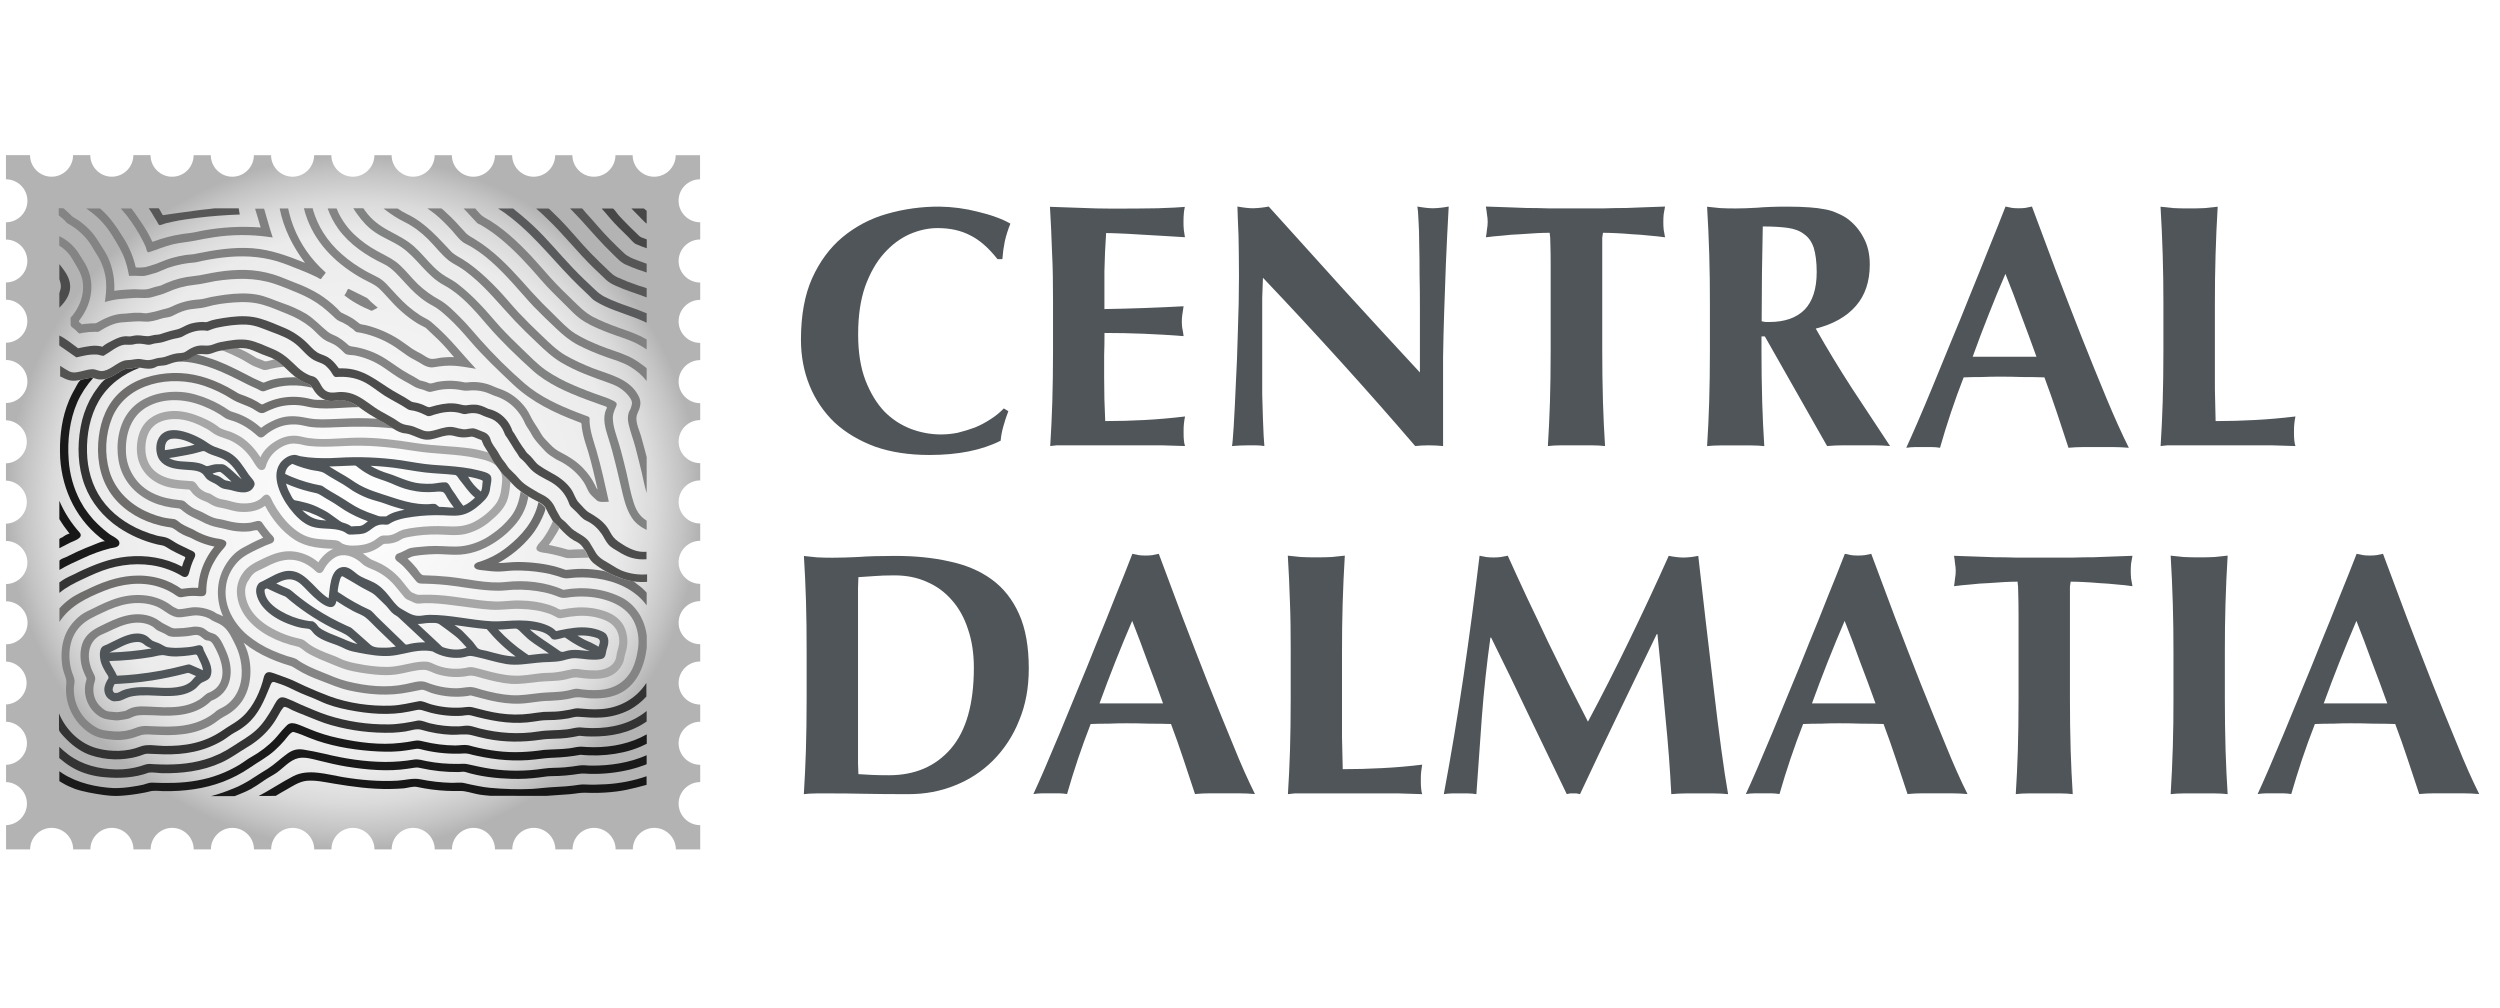 <?xml version="1.0" encoding="UTF-8" standalone="no"?><!DOCTYPE svg PUBLIC "-//W3C//DTD SVG 1.1//EN" "http://www.w3.org/Graphics/SVG/1.1/DTD/svg11.dtd"><svg width="100%" height="100%" viewBox="0 0 258 104" version="1.1" xmlns="http://www.w3.org/2000/svg" xmlns:xlink="http://www.w3.org/1999/xlink" xml:space="preserve" xmlns:serif="http://www.serif.com/" style="fill-rule:evenodd;clip-rule:evenodd;stroke-linejoin:round;stroke-miterlimit:2;"><rect id="logo" x="0" y="0" width="257.06" height="103.76" style="fill:none;"/><g><path d="M88.548,78.782l0,-18.106c0.028,-0.57 0.039,-0.943 0.039,-1.114c0.55,-0.043 1.081,-0.081 1.615,-0.109c0.55,-0.047 1.251,-0.075 2.11,-0.075c1.242,-0 2.363,0.222 3.363,0.681c0.998,0.428 1.857,1.065 2.575,1.896c0.72,0.812 1.262,1.801 1.643,2.969c0.403,1.167 0.609,2.493 0.609,3.978c-0,3.727 -0.785,6.508 -2.363,8.348c-1.579,1.838 -3.717,2.755 -6.405,2.755c-0.74,-0 -1.365,-0.011 -1.86,-0.039c-0.503,-0.028 -0.934,-0.047 -1.287,-0.075c-0,-0.167 -0.011,-0.542 -0.039,-1.109Zm-5.304,-11.515l-0,4.874c-0,1.981 -0.028,3.744 -0.075,5.304c-0.047,1.505 -0.118,3.009 -0.214,4.511c0.403,-0.047 0.85,-0.075 1.328,-0.075l1.613,0c0.934,0 2.027,0.009 3.297,0.037c1.27,0.028 2.791,0.038 4.584,0.038c1.701,0 3.288,-0.299 4.762,-0.897c1.477,-0.579 2.819,-1.456 3.942,-2.577c1.166,-1.176 2.081,-2.577 2.688,-4.118c0.673,-1.595 1.001,-3.388 1.001,-5.37c-0,-2.269 -0.337,-4.145 -1.001,-5.621c-0.672,-1.502 -1.615,-2.699 -2.827,-3.578c-1.215,-0.884 -2.672,-1.501 -4.37,-1.857c-1.671,-0.381 -3.531,-0.568 -5.585,-0.568c-1.579,0 -2.858,0.037 -3.828,0.112c-0.884,0.046 -1.768,0.071 -2.652,0.075c-0.6,-0 -1.131,-0.011 -1.615,-0.039c-0.444,-0.043 -0.886,-0.089 -1.329,-0.139c0.095,1.549 0.17,3.1 0.215,4.659c0.049,1.493 0.066,3.25 0.066,5.229Zm33.598,-3.194c-1.206,2.806 -2.33,5.645 -3.372,8.516l6.555,-0c-0.509,-1.425 -1.034,-2.844 -1.576,-4.257c-0.513,-1.428 -1.049,-2.848 -1.607,-4.259Zm12.671,17.873c-0.546,-0.048 -1.094,-0.073 -1.643,-0.075l-3.046,-0c-0.503,-0 -0.998,0.028 -1.5,0.075c-0.385,-1.168 -0.777,-2.363 -1.186,-3.578c-0.405,-1.225 -0.835,-2.442 -1.29,-3.65c-0.762,-0.026 -1.525,-0.038 -2.288,-0.036c-0.762,-0.027 -1.525,-0.04 -2.288,-0.039c-0.617,-0 -1.242,0.011 -1.857,0.039c-0.617,-0 -1.242,0.008 -1.859,0.036c-0.924,2.37 -1.737,4.782 -2.436,7.228c-0.285,-0.049 -0.573,-0.074 -0.861,-0.075l-1.68,-0c-0.289,-0 -0.599,0.028 -0.934,0.075c0.29,-0.617 0.673,-1.476 1.149,-2.577c0.475,-1.101 0.998,-2.344 1.578,-3.728c0.57,-1.379 1.185,-2.864 1.83,-4.443c0.672,-1.598 1.328,-3.213 1.971,-4.837c0.672,-1.626 1.315,-3.222 1.932,-4.798c0.643,-1.579 1.234,-3.046 1.756,-4.409c0.243,0.047 0.467,0.094 0.682,0.139c0.214,0.028 0.439,0.039 0.681,0.039c0.242,-0 0.467,-0.011 0.681,-0.039c0.214,-0.045 0.439,-0.092 0.683,-0.139c0.765,2.027 1.577,4.203 2.436,6.519c0.887,2.313 1.765,4.593 2.652,6.844c0.887,2.222 1.746,4.332 2.577,6.341c0.804,2.005 1.568,3.706 2.26,5.088Z" style="fill:#4f5559;"/><path d="M133.2,67.267l-0,4.876c-0,1.979 -0.026,3.745 -0.073,5.304c-0.047,1.504 -0.118,3.008 -0.214,4.509c0.186,-0.027 0.42,-0.047 0.681,-0.075l10.775,0c0.954,0.028 1.757,0.048 2.4,0.075c-0.054,-0.172 -0.088,-0.35 -0.101,-0.531c-0.03,-0.214 -0.039,-0.514 -0.039,-0.897c0,-0.384 0.009,-0.682 0.037,-0.896c0.03,-0.214 0.058,-0.458 0.103,-0.72c-1.382,0.17 -2.753,0.29 -4.118,0.356c-1.362,0.075 -2.716,0.111 -4.081,0.111c-0.027,-0.934 -0.047,-2.026 -0.075,-3.296l0,-8.816c-0.008,-3.311 0.089,-6.621 0.29,-9.927c-0.441,0.051 -0.882,0.099 -1.324,0.142c-0.478,0.028 -1.02,0.038 -1.618,0.038c-0.597,0 -1.128,-0.01 -1.615,-0.038c-0.442,-0.043 -0.884,-0.09 -1.326,-0.139c0.094,1.548 0.169,3.099 0.214,4.659c0.067,1.532 0.086,3.286 0.086,5.265l-0.002,0Zm20.61,-1.465l0.075,0c1.339,2.699 2.653,5.409 3.942,8.132l3.864,8.022c0.122,-0.03 0.225,-0.047 0.328,-0.075l0.681,0c0.12,0.028 0.242,0.045 0.356,0.075c1.284,-2.741 2.585,-5.474 3.903,-8.2c1.315,-2.716 2.652,-5.49 4.014,-8.312l0.075,0c0.29,2.822 0.559,5.66 0.821,8.526c0.291,2.869 0.486,5.529 0.608,7.986c0.504,-0.047 0.998,-0.075 1.502,-0.075l2.896,0c0.503,0 0.99,0.028 1.465,0.075c-0.214,-1.195 -0.456,-2.774 -0.717,-4.725c-0.264,-1.96 -0.525,-4.062 -0.786,-6.303c-0.262,-2.27 -0.54,-4.584 -0.821,-6.947c-0.261,-2.363 -0.514,-4.575 -0.756,-6.619c-0.494,0.107 -0.998,0.166 -1.504,0.176c-0.428,-0 -0.943,-0.056 -1.542,-0.178c-1.313,2.935 -2.673,5.849 -4.079,8.74c-1.412,2.913 -2.83,5.705 -4.259,8.376c-0.642,-1.27 -1.326,-2.605 -2.046,-4.015c-0.689,-1.411 -1.398,-2.838 -2.11,-4.295c-0.689,-1.486 -1.401,-2.96 -2.11,-4.445c-0.689,-1.484 -1.362,-2.932 -2.007,-4.37c-0.261,0.047 -0.514,0.092 -0.756,0.139c-0.478,0.053 -0.96,0.053 -1.438,0c-0.239,-0.05 -0.479,-0.097 -0.719,-0.139c-0.494,4.125 -1.042,8.244 -1.643,12.354c-0.604,4.097 -1.286,8.181 -2.046,12.251c0.272,-0.046 0.547,-0.072 0.822,-0.075l1.68,0c0.289,0 0.57,0.028 0.859,0.075c0.188,-2.671 0.386,-5.351 0.57,-8.022c0.205,-2.678 0.495,-5.388 0.878,-8.132Z" style="fill:#4f5559;fill-rule:nonzero;"/><path d="M190.367,64.073c-1.206,2.805 -2.33,5.645 -3.37,8.516l6.555,-0c-0.51,-1.425 -1.036,-2.844 -1.579,-4.257c-0.509,-1.429 -1.044,-2.849 -1.606,-4.259Zm12.681,17.873c-0.546,-0.048 -1.094,-0.073 -1.643,-0.075l-3.046,-0c-0.503,-0 -0.998,0.028 -1.502,0.075c-0.383,-1.168 -0.775,-2.363 -1.186,-3.578c-0.404,-1.225 -0.834,-2.442 -1.288,-3.65c-0.766,-0.026 -1.532,-0.038 -2.298,-0.036c-0.763,-0.027 -1.525,-0.04 -2.288,-0.039c-0.615,-0 -1.243,0.011 -1.857,0.039c-0.617,-0 -1.243,0.008 -1.858,0.036c-0.924,2.37 -1.738,4.782 -2.438,7.228c-0.283,-0.048 -0.571,-0.073 -0.859,-0.075l-1.679,-0c-0.291,-0 -0.6,0.028 -0.936,0.075c0.291,-0.617 0.672,-1.476 1.15,-2.577c0.476,-1.101 0.998,-2.344 1.577,-3.728c0.57,-1.379 1.178,-2.864 1.831,-4.443c0.673,-1.598 1.326,-3.213 1.971,-4.837c0.671,-1.626 1.315,-3.222 1.932,-4.798c0.643,-1.579 1.232,-3.046 1.757,-4.409l0.679,0.139c0.214,0.028 0.439,0.039 0.683,0.039c0.243,-0 0.467,-0.011 0.682,-0.039c0.214,-0.045 0.439,-0.092 0.681,-0.139c0.765,2.027 1.579,4.203 2.438,6.519c0.887,2.313 1.763,4.593 2.652,6.844c0.887,2.222 1.746,4.332 2.577,6.341c0.812,2.005 1.568,3.706 2.268,5.088Z" style="fill:#4f5559;"/><path d="M208.314,63.187l-0,8.954c-0,1.979 -0.028,3.744 -0.073,5.304c-0.047,1.504 -0.118,3.007 -0.214,4.509c0.4,-0.047 0.848,-0.075 1.324,-0.075l3.232,0c0.476,0 0.915,0.028 1.324,0.075c-0.095,-1.502 -0.167,-3.005 -0.214,-4.509c-0.052,-1.768 -0.077,-3.536 -0.075,-5.304l0,-11.607c0.028,-0.214 0.047,-0.383 0.075,-0.505c0.356,-0 0.803,0.011 1.326,0.038c0.523,0.028 1.073,0.056 1.643,0.112c0.598,0.028 1.195,0.075 1.793,0.139c0.598,0.047 1.131,0.103 1.615,0.178c-0.045,-0.262 -0.091,-0.523 -0.139,-0.784c-0.026,-0.261 -0.038,-0.522 -0.036,-0.784c-0,-0.262 0.008,-0.523 0.036,-0.784l0.139,-0.784c-0.737,0.028 -1.429,0.045 -2.071,0.075c-0.617,0.028 -1.271,0.045 -1.935,0.073c-0.67,-0 -1.409,0.01 -2.221,0.038l-5.773,0c-0.74,-0.026 -1.481,-0.039 -2.222,-0.038c-0.672,-0.028 -1.336,-0.045 -2.009,-0.073c-0.643,-0.03 -1.371,-0.047 -2.185,-0.075c0.047,0.261 0.086,0.522 0.103,0.784c0.047,0.261 0.075,0.522 0.075,0.784c-0,0.261 -0.028,0.523 -0.075,0.784c-0.028,0.261 -0.056,0.523 -0.101,0.784c0.523,-0.075 1.101,-0.129 1.718,-0.178c0.615,-0.075 1.232,-0.12 1.829,-0.139c0.598,-0.047 1.157,-0.086 1.68,-0.112c0.525,-0.027 0.973,-0.038 1.328,-0.038c0.045,0.261 0.073,0.683 0.073,1.251c0.021,0.578 0.028,1.206 0.028,1.907l0.002,-0Zm15.987,4.08l0,4.876c0.01,3.273 -0.087,6.546 -0.289,9.813c0.401,-0.047 0.85,-0.075 1.326,-0.075l3.23,0c0.476,0 0.915,0.028 1.326,0.075c-0.096,-1.501 -0.167,-3.005 -0.214,-4.509c-0.052,-1.767 -0.077,-3.536 -0.075,-5.304l0,-4.876c-0.009,-3.311 0.087,-6.621 0.289,-9.927c-0.441,0.051 -0.883,0.098 -1.326,0.142c-0.475,0.028 -1.017,0.038 -1.615,0.038c-0.597,0 -1.131,-0.01 -1.615,-0.038c-0.442,-0.043 -0.884,-0.09 -1.326,-0.139c0.199,3.304 0.296,6.614 0.289,9.924Z" style="fill:#4f5559;fill-rule:nonzero;"/><path d="M243.182,64.073c-1.203,2.807 -2.328,5.646 -3.371,8.516l6.555,-0c-0.51,-1.425 -1.035,-2.844 -1.577,-4.257c-0.513,-1.428 -1.049,-2.847 -1.607,-4.259Zm12.672,17.873c-0.547,-0.048 -1.095,-0.073 -1.644,-0.075l-3.044,-0c-0.502,0.001 -1.004,0.026 -1.503,0.075c-0.384,-1.168 -0.776,-2.363 -1.187,-3.578c-0.405,-1.225 -0.834,-2.442 -1.288,-3.65c-0.762,-0.026 -1.525,-0.038 -2.287,-0.036c-0.763,-0.027 -1.526,-0.04 -2.288,-0.039c-0.617,-0 -1.243,0.011 -1.86,0.039c-0.615,-0 -1.24,0.008 -1.857,0.036c-0.47,1.206 -0.913,2.423 -1.326,3.65c-0.393,1.186 -0.764,2.378 -1.112,3.578c-0.284,-0.048 -0.571,-0.073 -0.859,-0.075l-1.679,-0c-0.29,-0 -0.598,0.028 -0.934,0.075c0.289,-0.617 0.672,-1.476 1.148,-2.577c0.475,-1.101 0.998,-2.344 1.579,-3.728c0.569,-1.379 1.184,-2.864 1.829,-4.443c0.673,-1.598 1.326,-3.213 1.971,-4.837c0.673,-1.626 1.315,-3.222 1.932,-4.798c0.645,-1.579 1.232,-3.046 1.757,-4.409c0.242,0.047 0.465,0.094 0.681,0.139c0.214,0.028 0.439,0.039 0.681,0.039c0.242,-0 0.467,-0.011 0.681,-0.039c0.215,-0.045 0.44,-0.092 0.682,-0.139c0.767,2.027 1.578,4.203 2.437,6.519c0.887,2.313 1.766,4.593 2.652,6.844c0.887,2.222 1.746,4.332 2.578,6.341c0.803,2.005 1.568,3.706 2.26,5.088Z" style="fill:#4f5559;"/><path d="M104.06,42.437l-0.467,-0.289c-0.407,0.426 -0.865,0.8 -1.365,1.112c-0.509,0.338 -1.05,0.625 -1.615,0.857c-0.578,0.214 -1.168,0.394 -1.765,0.542c-0.581,0.118 -1.173,0.178 -1.765,0.177c-1.057,-0.006 -2.104,-0.202 -3.092,-0.578c-1.03,-0.398 -1.963,-1.012 -2.735,-1.802c-0.793,-0.841 -1.438,-1.906 -1.941,-3.202c-0.506,-1.318 -0.756,-2.905 -0.756,-4.745c-0,-1.913 0.242,-3.556 0.717,-4.929c0.506,-1.393 1.149,-2.532 1.943,-3.419c0.793,-0.887 1.663,-1.549 2.625,-1.98c0.979,-0.428 1.949,-0.642 2.913,-0.642c1.298,-0 2.418,0.25 3.38,0.754c0.962,0.478 1.896,1.298 2.8,2.448l0.506,0c0.047,-0.627 0.128,-1.234 0.25,-1.831c0.142,-0.626 0.337,-1.232 0.579,-1.83c-0.481,-0.273 -0.987,-0.501 -1.51,-0.681c-0.579,-0.214 -1.187,-0.392 -1.832,-0.542c-1.305,-0.338 -2.647,-0.517 -3.995,-0.533c-1.839,-0.008 -3.669,0.246 -5.435,0.756c-1.674,0.476 -3.23,1.297 -4.567,2.41c-1.298,1.084 -2.335,2.493 -3.128,4.239c-0.767,1.727 -1.148,3.839 -1.148,6.33c0,1.701 0.3,3.289 0.895,4.745c0.583,1.439 1.465,2.738 2.588,3.809c1.148,1.056 2.539,1.877 4.173,2.485c1.654,0.579 3.52,0.857 5.613,0.857c2.95,0 5.398,-0.493 7.339,-1.474c0.047,-0.503 0.139,-1.007 0.289,-1.512c0.142,-0.514 0.309,-1.028 0.506,-1.532Zm4.612,-11.15l-0,4.895c-0,1.988 -0.028,3.762 -0.075,5.321c-0.047,1.511 -0.119,3.021 -0.214,4.529c0.195,-0.028 0.42,-0.045 0.681,-0.075l10.822,-0c0.962,0.03 1.765,0.047 2.408,0.075c-0.054,-0.177 -0.091,-0.358 -0.111,-0.542c-0.028,-0.214 -0.037,-0.514 -0.037,-0.896c0,-0.383 0.009,-0.681 0.037,-0.895c0.028,-0.214 0.055,-0.458 0.113,-0.72c-1.375,0.167 -2.755,0.288 -4.139,0.364c-1.362,0.075 -2.735,0.112 -4.098,0.112c-0.075,-1.496 -0.113,-2.994 -0.111,-4.492l0,-2.297c0.028,-0.765 0.036,-1.532 0.036,-2.305c2.708,0 5.435,0.112 8.162,0.326c-0.031,-0.288 -0.078,-0.574 -0.141,-0.857c-0.053,-0.428 -0.053,-0.862 -0,-1.29c0.028,-0.214 0.075,-0.533 0.141,-0.934c-2.721,0.147 -5.445,0.244 -8.17,0.289l-0,-3.922c0.028,-1.298 0.083,-2.605 0.176,-3.92c0.263,-0 0.711,0.008 1.336,0.036c0.626,0.028 1.316,0.056 2.083,0.112l2.407,0.139c0.842,0.047 1.607,0.094 2.307,0.141c-0.042,-0.239 -0.079,-0.479 -0.111,-0.719c-0.031,-0.298 -0.043,-0.597 -0.038,-0.896c-0,-0.625 0.047,-1.131 0.141,-1.514c-0.478,0.047 -1.42,0.094 -2.802,0.141c-1.362,0.028 -2.941,0.036 -4.715,0.036c-1.084,0 -2.149,-0.027 -3.203,-0.075c-1.067,-0.047 -2.134,-0.084 -3.202,-0.111c0.092,1.56 0.167,3.119 0.214,4.679c0.084,1.512 0.103,3.277 0.103,5.265Zm19.19,-2.8c-0,1.821 -0.039,3.728 -0.114,5.716c-0.047,1.97 -0.12,3.8 -0.214,5.499c-0.058,1.426 -0.13,2.852 -0.214,4.278c-0.075,1.176 -0.131,1.857 -0.178,2.054c0.55,-0.047 1.101,-0.075 1.651,-0.075l0.832,-0c0.291,-0 0.578,0.028 0.859,0.075c-0.028,-0.261 -0.045,-0.608 -0.075,-1.048c-0.028,-0.456 -0.045,-1.028 -0.073,-1.726c-0.028,-0.692 -0.047,-1.551 -0.075,-2.549l-0,-9.964c0.028,-0.692 0.047,-1.392 0.075,-2.082c5.535,5.827 10.775,11.615 15.715,17.369c0.411,-0.047 0.878,-0.075 1.401,-0.075c0.503,-0 0.998,0.028 1.474,0.075l-0,-9.171c0.028,-1.531 0.056,-3.08 0.113,-4.64c0.048,-1.559 0.112,-3.213 0.176,-4.97c0.075,-1.771 0.169,-3.753 0.291,-5.938c-0.533,0.105 -1.074,0.165 -1.617,0.178c-0.409,-0 -0.943,-0.056 -1.615,-0.178c0.047,0.244 0.085,0.711 0.113,1.401c0.047,0.692 0.075,1.521 0.075,2.485c0.028,0.962 0.037,2.016 0.037,3.164c0.028,1.131 0.036,2.279 0.036,3.455l0,6.62c-2.635,-2.842 -5.259,-5.696 -7.87,-8.56c-2.583,-2.851 -5.161,-5.706 -7.734,-8.565c-0.532,0.105 -1.072,0.165 -1.615,0.178c-0.409,-0 -0.942,-0.056 -1.615,-0.178c0.03,0.859 0.058,1.86 0.114,2.989c0.017,1.131 0.047,2.521 0.047,4.183Zm32.167,-1.298l-0,8.993c-0,1.988 -0.028,3.764 -0.075,5.321c-0.047,1.512 -0.119,3.022 -0.214,4.531c0.411,-0.047 0.85,-0.075 1.334,-0.075l3.233,-0c0.475,-0 0.923,0.028 1.334,0.075c-0.094,-1.487 -0.169,-2.999 -0.214,-4.531c-0.051,-1.773 -0.076,-3.547 -0.075,-5.321l0,-11.654c0.028,-0.214 0.047,-0.383 0.075,-0.503c0.354,0 0.801,0.009 1.335,0.036c0.522,0.028 1.084,0.056 1.654,0.112c0.595,0.028 1.195,0.075 1.799,0.141c0.6,0.045 1.142,0.112 1.617,0.176l-0.141,-0.793c-0.026,-0.263 -0.039,-0.528 -0.036,-0.792c-0,-0.264 0.008,-0.525 0.036,-0.795l0.141,-0.793c-0.747,0.026 -1.437,0.045 -2.082,0.073c-0.625,0.028 -1.27,0.047 -1.943,0.075c-0.672,0 -1.418,0.011 -2.232,0.039l-5.788,-0c-0.793,-0.028 -1.532,-0.039 -2.232,-0.039c-0.673,-0.028 -1.346,-0.047 -2.018,-0.075c-0.643,-0.028 -1.382,-0.047 -2.194,-0.075c0.047,0.261 0.086,0.534 0.111,0.793c0.048,0.263 0.075,0.525 0.075,0.795c0,0.263 -0.027,0.524 -0.075,0.794c-0.023,0.266 -0.061,0.531 -0.111,0.793c0.523,-0.073 1.101,-0.129 1.727,-0.176c0.627,-0.075 1.234,-0.122 1.831,-0.141c0.598,-0.047 1.168,-0.084 1.69,-0.112c0.523,-0.027 0.971,-0.036 1.335,-0.036c0.047,0.261 0.075,0.681 0.075,1.26c0.019,0.569 0.028,1.204 0.028,1.906l-0,-0.002Z" style="fill:#4f5559;fill-rule:nonzero;"/><path d="M187.483,28.084c0,1.729 -0.422,3.027 -1.262,3.886c-0.839,0.84 -2.054,1.26 -3.631,1.26l-0.394,0c-0.12,-0.028 -0.25,-0.047 -0.392,-0.075c0,-3.258 0.039,-6.516 0.114,-9.785c0.979,-0 1.821,0.047 2.521,0.139c0.718,0.094 1.296,0.308 1.727,0.645c0.456,0.308 0.792,0.775 1.007,1.401c0.197,0.634 0.31,1.476 0.31,2.529Zm-5.36,6.62l6.433,11.328c0.551,-0.047 1.093,-0.075 1.616,-0.075l3.267,-0c0.522,-0 1.062,0.028 1.615,0.075c-1.318,-1.988 -2.635,-3.995 -3.961,-6.005c-1.315,-2.035 -2.549,-4.07 -3.706,-6.116c1.801,-0.456 3.175,-1.232 4.136,-2.335c0.962,-1.101 1.438,-2.528 1.438,-4.276c-0,-1.084 -0.214,-1.998 -0.643,-2.774c-0.403,-0.782 -0.982,-1.46 -1.692,-1.979c-0.315,-0.216 -0.653,-0.397 -1.007,-0.54c-0.388,-0.185 -0.8,-0.318 -1.223,-0.394c-0.546,-0.107 -1.099,-0.178 -1.654,-0.214c-0.643,-0.047 -1.429,-0.075 -2.335,-0.075c-1.221,-0 -2.249,0.038 -3.089,0.113c-0.814,0.045 -1.551,0.075 -2.196,0.075c-0.597,0 -1.137,-0.01 -1.615,-0.038c-0.445,-0.043 -0.89,-0.09 -1.335,-0.14c0.202,3.317 0.299,6.639 0.29,9.962l-0,4.895c-0,1.988 -0.028,3.761 -0.075,5.321c-0.047,1.51 -0.119,3.02 -0.215,4.528c0.412,-0.045 0.851,-0.072 1.335,-0.072l3.23,-0c0.478,-0 0.926,0.027 1.337,0.072c-0.094,-1.482 -0.169,-2.997 -0.214,-4.528c-0.051,-1.773 -0.076,-3.547 -0.075,-5.321l-0,-1.476l0.334,-0l0,-0.009l0.004,-0.002Zm24.837,-6.44c-0.614,1.414 -1.202,2.84 -1.763,4.276c-0.553,1.393 -1.092,2.819 -1.617,4.276l6.583,0c-0.523,-1.465 -1.054,-2.885 -1.577,-4.276c-0.514,-1.436 -1.056,-2.863 -1.626,-4.278l0,0.002Zm12.738,17.946c-0.55,-0.047 -1.102,-0.071 -1.654,-0.073l-3.061,-0c-0.506,-0 -1.009,0.028 -1.515,0.073c-0.381,-1.176 -0.773,-2.372 -1.185,-3.595c-0.412,-1.23 -0.844,-2.454 -1.298,-3.67c-0.768,-0.026 -1.538,-0.038 -2.307,-0.036c-0.765,-0.027 -1.531,-0.04 -2.296,-0.039c-0.626,0 -1.251,0.011 -1.868,0.039c-0.626,0 -1.243,0.009 -1.866,0.036c-0.926,2.382 -1.739,4.807 -2.438,7.265c-0.284,-0.047 -0.571,-0.072 -0.859,-0.073l-1.69,-0c-0.289,-0 -0.6,0.028 -0.934,0.073c0.289,-0.626 0.672,-1.485 1.148,-2.586c0.476,-1.101 1.007,-2.352 1.579,-3.745c0.578,-1.392 1.184,-2.874 1.829,-4.464c0.673,-1.607 1.335,-3.22 1.98,-4.854c0.672,-1.635 1.317,-3.241 1.943,-4.82c0.642,-1.577 1.231,-3.053 1.765,-4.426c0.242,0.047 0.467,0.094 0.681,0.142c0.214,0.027 0.439,0.036 0.681,0.036c0.242,-0 0.467,-0.009 0.681,-0.036c0.215,-0.048 0.45,-0.095 0.684,-0.142c0.765,2.035 1.576,4.22 2.446,6.547c0.887,2.324 1.774,4.612 2.661,6.872c0.887,2.232 1.746,4.351 2.585,6.369c0.842,2.018 1.607,3.716 2.308,5.107Z" style="fill:#4f5559;"/><path d="M223.264,31.287l0,4.895c0,1.988 -0.028,3.764 -0.075,5.323c-0.046,1.511 -0.118,3.021 -0.214,4.529c0.187,-0.028 0.42,-0.047 0.681,-0.075l10.823,-0c0.962,0.028 1.765,0.047 2.41,0.075c-0.054,-0.177 -0.091,-0.358 -0.112,-0.542c-0.03,-0.214 -0.038,-0.514 -0.038,-0.898c-0,-0.381 0.008,-0.681 0.038,-0.895c0.028,-0.214 0.056,-0.458 0.112,-0.72c-1.393,0.169 -2.774,0.289 -4.137,0.364c-1.364,0.075 -2.735,0.114 -4.1,0.114c-0.028,-0.934 -0.047,-2.035 -0.075,-3.306l-0,-8.855c-0.005,-3.324 0.091,-6.646 0.289,-9.964c-0.409,0.047 -0.848,0.095 -1.334,0.142c-0.476,0.028 -1.018,0.036 -1.616,0.036c-0.597,0 -1.139,-0.008 -1.615,-0.036c-0.445,-0.044 -0.89,-0.091 -1.334,-0.142c0.2,3.315 0.3,6.635 0.297,9.955Z" style="fill:#4f5559;fill-rule:nonzero;"/><path d="M72.235,18.505l0.009,-0l-0,-2.49l-2.511,0c0,1.22 -1.003,2.223 -2.222,2.223c-1.22,-0 -2.223,-1.003 -2.223,-2.223l-1.774,0c0,1.22 -1.003,2.223 -2.222,2.223c-1.219,-0 -2.223,-1.003 -2.223,-2.223l-1.773,0c-0,1.22 -1.004,2.223 -2.223,2.223c-1.219,-0 -2.222,-1.003 -2.222,-2.223l-1.774,0c-0,1.22 -1.004,2.223 -2.223,2.223c-1.219,-0 -2.222,-1.003 -2.222,-2.223l-1.776,0c-0,1.219 -1.003,2.222 -2.222,2.222c-1.218,-0 -2.221,-1.003 -2.221,-2.222c-0,0 -1.774,0 -1.774,0c0,1.22 -1.003,2.223 -2.222,2.223c-1.22,-0 -2.223,-1.003 -2.223,-2.223l-1.776,0c0,1.22 -1.003,2.223 -2.222,2.223c-1.22,-0 -2.223,-1.003 -2.223,-2.223l-1.774,0c0,1.22 -1.003,2.223 -2.222,2.223c-1.219,-0 -2.223,-1.003 -2.223,-2.223l-1.773,0c-0,1.232 -0.99,2.222 -2.222,2.222c-0.003,-0 -0.006,-0 -0.008,-0c-1.216,-0 -2.215,-1 -2.215,-2.215c-0,-0.003 -0,-0.006 -0,-0.009l-1.774,0c-0,1.219 -1.003,2.223 -2.223,2.223c-1.219,-0 -2.222,-1.004 -2.222,-2.223l-1.774,0c0,1.219 -1.003,2.223 -2.222,2.223c-1.22,-0 -2.223,-1.004 -2.223,-2.223l-2.485,0l0,2.492c1.216,-0 2.217,1 2.217,2.217c0,1.216 -1.001,2.217 -2.217,2.217l0,1.784c1.225,0 2.207,0.999 2.207,2.213c-0,1.221 -0.992,2.213 -2.207,2.213l0,1.782c1.211,0.003 2.207,1 2.207,2.211c-0,0.002 -0,0.003 -0,0.004c-0,1.222 -0.992,2.213 -2.207,2.222l0,1.784c1.216,0 2.217,1.001 2.217,2.218c0,1.216 -1.001,2.217 -2.217,2.217l0,1.784c1.193,0.037 2.155,1.029 2.155,2.223c-0,1.194 -0.962,2.185 -2.155,2.222l0,1.783c1.193,0.037 2.155,1.028 2.155,2.222c-0,1.194 -0.962,2.186 -2.155,2.223l0,1.782c0.645,-0 1.225,0.281 1.628,0.72c0.377,0.41 0.586,0.947 0.586,1.504c-0,1.211 -0.99,2.211 -2.201,2.223l-0,1.782c1.216,0 2.217,1.001 2.217,2.218c0,1.216 -1.001,2.217 -2.217,2.217l-0,1.784c1.177,0.052 2.118,1.035 2.118,2.213c-0,1.179 -0.941,2.161 -2.118,2.213l-0,1.784c1.193,0.038 2.154,1.029 2.154,2.223c0,1.194 -0.961,2.185 -2.154,2.223l-0,1.782c1.193,0.037 2.154,1.029 2.154,2.222c0,1.194 -0.961,2.186 -2.154,2.223l-0,2.502l2.483,-0c-0,-1.219 1.003,-2.222 2.221,-2.222c1.219,0 2.222,1.003 2.222,2.222l1.776,-0c-0,-1.219 1.003,-2.223 2.222,-2.223c1.219,0 2.223,1.004 2.223,2.223l1.773,-0c0,-1.219 1.004,-2.223 2.223,-2.223c1.219,0 2.222,1.004 2.222,2.223l1.774,-0c0,-1.219 1.003,-2.223 2.223,-2.223c1.219,0 2.222,1.004 2.222,2.223l1.774,-0c-0,-1.232 0.99,-2.222 2.221,-2.222c1.218,0.003 2.22,1.004 2.224,2.222l1.774,-0c-0,-1.232 0.989,-2.222 2.221,-2.222c1.218,0.003 2.22,1.004 2.224,2.222l1.773,-0c0,-1.232 0.99,-2.222 2.222,-2.222c1.218,0.003 2.22,1.004 2.224,2.222l1.773,-0c0,-1.219 1.004,-2.223 2.223,-2.223c1.219,0 2.222,1.004 2.222,2.223l1.783,-0c-0,-1.232 0.991,-2.222 2.223,-2.222c1.218,0.004 2.218,1.005 2.222,2.222l1.776,-0c-0,-1.232 0.989,-2.222 2.221,-2.222c1.218,0.003 2.22,1.004 2.224,2.222l1.773,-0c0,-1.232 0.99,-2.222 2.222,-2.222c1.218,0.003 2.22,1.004 2.223,2.222l2.511,-0l0,-2.502l-0.008,-0c-1.22,-0 -2.223,-1.003 -2.223,-2.223c-0,-1.219 1.003,-2.222 2.223,-2.222l0.008,-0l0,-1.782l-0.008,-0c-1.22,-0 -2.223,-1.004 -2.223,-2.223c-0,-1.219 1.003,-2.223 2.223,-2.223l0.008,0l0,-1.775l-0.008,-0c-1.219,-0 -2.222,-1.003 -2.222,-2.222c0,-1.219 1.003,-2.221 2.222,-2.221l0.008,-0l0,-1.785l-0.008,0c-1.22,0 -2.223,-1.003 -2.223,-2.222c-0,-1.22 1.003,-2.223 2.223,-2.223l0.008,0l0,-1.782l-0.008,-0c-1.219,-0.002 -2.222,-1.005 -2.224,-2.224c0.003,-1.218 1.005,-2.219 2.224,-2.221l0.008,-0l0,-1.785l-0.008,0c-1.22,0 -2.223,-1.003 -2.223,-2.222c-0,-1.219 1.003,-2.223 2.223,-2.223l0.008,0l0,-1.782l-0.008,-0c-1.22,-0 -2.223,-1.003 -2.223,-2.223c-0,-1.219 1.003,-2.222 2.223,-2.222l0.008,-0l0,-1.746l-0.008,0c-1.22,0 -2.223,-1.003 -2.223,-2.223c-0,-1.219 1.003,-2.222 2.223,-2.222l0.008,-0l0,-1.774l-0.008,0c-1.22,0 -2.223,-1.003 -2.223,-2.222c-0,-1.22 1.003,-2.223 2.223,-2.223l0.008,0l0,-1.784l-0.008,-0c-1.22,-0 -2.223,-1.004 -2.223,-2.223c-0,-1.219 1.003,-2.222 2.223,-2.222l0.008,0.01l0,-1.784l-0.011,-0c-1.218,-0 -2.221,-1.003 -2.221,-2.222c-0,-0.007 -0,-0.014 -0,-0.021c-0,-1.202 0.989,-2.191 2.191,-2.191c0.005,-0 0.01,-0 0.015,-0l-0.002,-0Z" style="fill:url(#_Radial1);fill-rule:nonzero;"/><path d="M24.893,37.05c0.411,0.214 0.792,0.486 1.214,0.692c0.3,0.149 0.626,0.233 0.924,0.372c0.319,0.15 0.561,0.039 0.886,-0.047c0.467,-0.111 0.934,-0.186 1.412,-0.231c-0.286,-0.274 -0.599,-0.518 -0.934,-0.729c-0.122,-0.021 -0.244,0.028 -0.375,0.056c-0.242,0.045 -0.503,0.167 -0.728,0.112c-0.251,-0.131 -0.531,-0.215 -0.801,-0.318c-0.55,-0.362 -1.128,-0.681 -1.729,-0.953c-0.308,-0.128 -0.345,-0.128 -0.598,-0.103c-0.383,0.039 -0.756,0.112 -1.129,0.178c-0.064,0.019 -0.13,0.028 -0.197,0.037c0.709,0.28 1.393,0.589 2.057,0.934l-0.002,-0Z" style="fill:#999a99;fill-rule:nonzero;"/><path d="M49.395,48.545c-0.519,-0.133 -1.047,-0.233 -1.579,-0.3c-1.054,-0.14 -2.12,-0.204 -3.174,-0.279c-1.093,-0.085 -2.175,-0.3 -3.259,-0.467c-2.142,-0.301 -4.309,-0.389 -6.469,-0.261c-1.036,0.071 -2.077,0.058 -3.111,-0.039c-0.259,-0.028 -0.518,-0.065 -0.775,-0.111c-0.197,-0.037 -0.439,-0.15 -0.634,-0.15c-0.361,0.021 -0.707,0.152 -0.992,0.375c-1.746,1.287 -0.523,3.819 0.495,5.154c0.589,0.765 1.345,1.568 2.279,1.877c1.007,0.327 2.121,0.094 3.119,0.449c0.206,0.073 0.384,0.185 0.559,0.307c0.114,0.085 0.364,0.075 0.562,0.064c0.475,-0.036 0.961,-0 1.401,-0.223c0.411,-0.205 0.681,-0.542 1.111,-0.709c0.155,-0.062 0.318,-0.096 0.485,-0.103c0.205,-0.01 0.486,0.065 0.681,-0.019c0.169,-0.086 0.235,-0.15 0.364,-0.214c0.188,-0.103 0.392,-0.178 0.6,-0.242c0.503,-0.161 1.026,-0.253 1.549,-0.319c1.026,-0.142 2.063,-0.195 3.099,-0.159c0.823,0.028 1.588,0.141 2.382,-0.167c0.737,-0.289 1.382,-0.842 1.933,-1.412c0.334,-0.342 0.536,-0.791 0.569,-1.268c0.048,-0.336 0.243,-0.99 0.009,-1.281c-0.223,-0.289 -0.84,-0.409 -1.204,-0.503Zm-16.257,5.126c-0.803,-0.086 -1.382,-0.448 -1.952,-1.018c0.551,0.14 0.999,0.317 1.521,0.551c0.337,0.15 0.645,0.336 0.964,0.514c-0.177,-0.019 -0.355,-0.028 -0.533,-0.047Zm4.276,0.523c-0.223,0.113 -0.456,0.102 -0.699,0.102c-0.149,0 -0.308,0.011 -0.458,0.028c-0.128,-0.092 -0.266,-0.17 -0.411,-0.233c-0.242,-0.112 -0.523,-0.139 -0.729,-0.289l-1.092,-0.784c-0.384,-0.279 -0.814,-0.467 -1.232,-0.682c-0.464,-0.224 -0.953,-0.393 -1.457,-0.505c-0.289,-0.08 -0.582,-0.145 -0.878,-0.195c-0.233,-0.037 -0.392,-0.459 -0.503,-0.664c-0.189,-0.336 -0.336,-0.694 -0.439,-1.065c0.773,0.347 1.585,0.617 2.407,0.823c0.215,0.055 0.429,0.102 0.645,0.15c0.236,0.047 0.375,0.128 0.579,0.25c0.347,0.225 0.7,0.431 1.056,0.636c0.475,0.27 0.914,0.607 1.381,0.896c0.748,0.458 1.551,0.831 2.383,1.131c-0.178,0.129 -0.348,0.3 -0.553,0.401Zm2.446,-0.904c-0.186,-0 -0.437,0.008 -0.615,-0c-0.186,-0.011 -0.364,-0.105 -0.533,-0.161c-0.519,-0.166 -1.027,-0.366 -1.521,-0.598c-0.793,-0.373 -1.476,-0.895 -2.232,-1.334c-0.261,-0.15 -0.523,-0.3 -0.784,-0.457c-0.189,-0.112 -0.376,-0.228 -0.561,-0.347c-0.15,-0.083 -0.317,-0.261 -0.485,-0.289c-1.034,-0.187 -2.045,-0.484 -3.016,-0.887c-0.235,-0.096 -0.466,-0.202 -0.692,-0.317c0.019,-0.177 0.073,-0.349 0.159,-0.505c0.084,-0.147 0.198,-0.275 0.336,-0.373c0.082,-0.059 0.169,-0.109 0.262,-0.15c0.149,0.064 0.308,0.122 0.466,0.186c0.467,0.178 0.943,0.32 1.429,0.431c0.459,0.111 1.046,0.103 1.438,0.364c0.636,0.42 1.306,0.776 1.962,1.168c0.317,0.186 0.598,0.419 0.915,0.614c0.486,0.3 0.998,0.553 1.521,0.759c0.608,0.242 1.261,0.364 1.868,0.597c0.644,0.242 1.306,0.437 1.971,0.615c-0.665,0.131 -1.335,0.289 -1.886,0.684l-0.002,-0Zm5.463,-0.982c-0.104,-0.086 -0.21,-0.17 -0.317,-0.252c-0.159,-0.122 -0.643,-0.02 -0.849,-0.02c-0.327,0.004 -0.655,-0.011 -0.981,-0.045c-0.914,-0.102 -1.773,-0.355 -2.652,-0.644c-1.326,-0.44 -2.671,-0.784 -3.856,-1.551c-0.336,-0.215 -0.653,-0.448 -0.989,-0.643c-0.57,-0.338 -1.151,-0.656 -1.701,-1.009c0.786,-0.011 1.57,-0.075 2.363,-0.094c0.13,-0 0.289,-0.037 0.402,0.028l0.365,0.278c0.325,0.255 0.681,0.469 1.045,0.664c0.718,0.375 1.493,0.542 2.221,0.859c0.609,0.272 1.271,0.553 1.924,0.692c0.458,0.103 0.915,0.178 1.382,0.206c0.375,0.019 0.739,0.019 1.112,-0.011c0.308,-0.026 0.606,-0.073 0.906,0.011c0.205,0.064 0.383,0.486 0.492,0.664c0.197,0.325 0.422,0.643 0.656,0.951c-0.503,-0.009 -1.007,-0.086 -1.521,-0.086l-0.002,0.002Zm2.485,-0.111c-0.429,-0.514 -0.737,-1.092 -1.14,-1.626c-0.167,-0.214 -0.364,-0.784 -0.673,-0.792c-0.467,-0.022 -0.923,0.1 -1.392,0.139c-0.411,0.023 -0.823,0.014 -1.232,-0.028c-0.642,-0.056 -1.251,-0.261 -1.857,-0.486c-0.476,-0.167 -0.923,-0.384 -1.401,-0.523c-0.66,-0.192 -1.293,-0.465 -1.885,-0.814c1.054,0.049 2.11,0.141 3.155,0.311c1.093,0.167 2.185,0.381 3.297,0.456c0.493,0.038 0.99,0.064 1.474,0.103c0.263,0.019 0.533,0.047 0.793,0.075c0.225,0.027 0.33,0.308 0.469,0.475c0.531,0.636 0.951,1.345 1.615,1.868c-0.373,0.336 -0.748,0.654 -1.223,0.842Zm1.988,-2.363c-0.028,0.289 -0.028,0.634 -0.167,0.896c-0.536,-0.426 -0.986,-0.949 -1.326,-1.543c0.214,0.039 0.439,0.077 0.653,0.133c0.186,0.047 0.383,0.092 0.57,0.159c0.064,0.027 0.13,0.047 0.195,0.075c0.15,0.055 0.085,0.139 0.075,0.278l-0,0.002Zm-25.053,-2.174c-0.301,-0.38 -0.667,-0.703 -1.082,-0.953c-0.467,-0.262 -0.973,-0.401 -1.478,-0.59c-0.437,-0.167 -0.765,-0.439 -1.157,-0.681c-0.451,-0.272 -0.925,-0.503 -1.418,-0.69c-0.84,-0.308 -2.007,-0.616 -2.802,-0.027c-0.664,0.484 -0.793,1.465 -0.587,2.202c0.251,0.917 1.082,1.317 1.96,1.457c0.495,0.085 0.998,0.094 1.493,0.141c0.403,0.036 0.842,0.075 1.178,0.326c0.234,0.169 0.337,0.467 0.559,0.636c0.262,0.186 0.506,0.3 0.793,0.437c0.272,0.141 0.486,0.385 0.776,0.486c0.28,0.094 0.608,0.103 0.897,0.186c0.814,0.236 1.96,0.523 2.372,-0.484c0.169,-0.383 -0.365,-0.822 -0.56,-1.103c-0.299,-0.437 -0.599,-0.904 -0.942,-1.343l-0.002,-0Zm-7.723,-1.206c-0.036,-0.551 0.114,-1.101 0.728,-1.176c0.787,-0.092 1.654,0.261 2.335,0.617c-0.359,0.096 -0.724,0.174 -1.092,0.233c-0.634,0.092 -1.26,0.242 -1.907,0.317c-0.025,0.009 -0.042,0.009 -0.064,0.009Zm6.405,3.149c-0.162,-0.021 -0.314,-0.09 -0.437,-0.197c-0.152,-0.12 -0.318,-0.221 -0.495,-0.3c-0.158,-0.064 -0.477,-0.103 -0.55,-0.242c0.176,-0.047 0.664,-0.242 0.84,-0.131c0.4,0.27 0.737,0.653 1.111,0.971c-0.154,-0.038 -0.31,-0.073 -0.467,-0.103l-0.002,0.002Zm-0.064,-1.515c-0.214,-0.139 -0.289,-0.186 -0.551,-0.186c-0.252,-0 -0.503,-0.009 -0.747,0.036c-0.159,0.03 -0.317,0.086 -0.476,0.122c-0.214,0.056 -0.252,0.065 -0.45,-0.036c-0.381,-0.225 -0.829,-0.289 -1.259,-0.336c-0.776,-0.086 -1.746,0.008 -2.427,-0.42c0.15,-0.022 0.3,-0.039 0.45,-0.064c0.912,-0.172 1.865,-0.3 2.752,-0.572c0.187,-0.056 0.356,-0.14 0.523,-0.028c0.206,0.13 0.428,0.225 0.653,0.317c0.42,0.158 0.859,0.272 1.262,0.478c0.848,0.428 1.343,1.315 1.857,2.071c-0.542,-0.439 -1.017,-0.979 -1.585,-1.382l-0.002,0Zm-2.502,18.61c-0.15,-0.15 -0.328,-0.123 -0.514,-0.075c-0.514,0.141 -1.054,0.186 -1.585,0.214c-0.489,0.039 -0.981,0.027 -1.468,-0.037c-0.345,-0.064 -0.617,-0.317 -0.942,-0.439c-0.225,-0.085 -0.412,-0.139 -0.628,-0.242c-0.073,-0.038 -0.364,-0.317 -0.456,-0.392c-0.188,-0.149 -0.408,-0.252 -0.643,-0.3c-1,-0.233 -2.104,0.364 -2.971,0.784l-0.626,0.309c-0.158,0.075 -0.372,0.122 -0.495,0.253c-0.299,0.317 -0.242,1.036 -0.15,1.428c0.103,0.44 0.328,0.832 0.551,1.215c0.103,0.167 0.356,0.448 0.236,0.626c-0.15,0.222 -0.272,0.475 -0.347,0.736c-0.117,0.397 -0.041,0.826 0.205,1.157c0.178,0.225 0.559,0.506 0.915,0.431c0.236,-0.019 0.373,-0.009 0.6,-0.103c0.4,-0.167 0.735,-0.356 1.184,-0.42c1.029,-0.169 2.091,-0.047 3.128,-0.019c0.953,0.019 1.979,-0 2.849,-0.456c0.187,-0.095 0.364,-0.215 0.523,-0.347c0.167,-0.15 0.409,-0.467 0.595,-0.57c0.386,-0.195 0.75,-0.27 0.907,-0.673c0.347,-0.932 -0.345,-1.885 -0.71,-2.699c-0.047,-0.129 -0.036,-0.27 -0.158,-0.381Zm-6.649,-0.45c0.272,-0 0.505,0.105 0.7,0.282c0.214,0.187 0.478,0.279 0.739,0.392c-1.401,0.234 -2.941,0.382 -4.361,0.42c0.906,-0.402 1.895,-1.092 2.922,-1.092l-0,-0.002Zm5.398,4.166c-0.265,0.197 -0.566,0.337 -0.887,0.412c-1.317,0.336 -2.736,0.055 -4.07,0.083c-0.692,0.019 -1.393,0.094 -2.037,0.356c-0.242,0.103 -0.392,0.261 -0.654,0.25c-0.141,0 -0.15,0.02 -0.253,-0.111c-0.102,-0.131 -0.085,-0.289 -0.047,-0.439c0.043,-0.13 0.1,-0.255 0.17,-0.373l0.559,-0.028c0.364,-0.019 0.728,-0.047 1.092,-0.075c0.767,-0.064 1.521,-0.158 2.288,-0.278c1.106,-0.178 2.203,-0.407 3.288,-0.686c0.187,-0.043 0.326,-0.128 0.514,-0.043c0.204,0.093 0.448,0.193 0.662,0.287c-0.235,0.178 -0.392,0.467 -0.625,0.645Zm0.178,-1.756c-0.245,-0.112 -0.289,-0.112 -0.542,-0.045c-0.85,0.223 -1.707,0.419 -2.569,0.587c-0.867,0.158 -1.735,0.289 -2.613,0.383c-0.662,0.071 -1.326,0.121 -1.99,0.15c-0.102,-0.224 -0.217,-0.443 -0.345,-0.653c-0.159,-0.281 -0.337,-0.562 -0.45,-0.859c1.478,-0.037 2.951,-0.178 4.409,-0.422c0.439,-0.073 0.934,-0.262 1.362,-0.159c0.786,0.189 1.709,0.094 2.504,0c0.206,-0.028 0.401,-0.056 0.606,-0.092c0.215,-0.039 0.29,0.317 0.384,0.493c0.178,0.355 0.364,0.739 0.411,1.131c-0.385,-0.159 -0.775,-0.337 -1.167,-0.514Zm9.299,-9.625c-0.456,0.139 -0.887,0.364 -1.307,0.589c-0.225,0.12 -0.458,0.251 -0.692,0.364c-0.158,0.073 -0.342,0.129 -0.437,0.289c-0.542,0.746 0.045,1.885 0.568,2.455c0.664,0.756 1.579,1.279 2.504,1.643c0.457,0.178 0.932,0.337 1.418,0.429c0.215,0.038 0.439,0.066 0.664,0.085c0.215,0.02 0.354,0.206 0.485,0.373c0.561,0.72 1.692,1.02 2.504,1.328c0.325,0.12 0.615,0.279 0.923,0.418c0.42,0.189 0.906,0.281 1.354,0.364c1.017,0.197 2.099,0.386 3.149,0.319c1.007,-0.064 1.969,-0.411 2.978,-0.514c0.475,-0.047 0.961,-0.047 1.435,0.047c0.879,0.512 1.894,0.74 2.907,0.654c0.231,-0.028 0.456,-0.064 0.681,-0.142c0.309,-0.092 0.559,-0.017 0.878,0.048c1.054,0.224 2.072,0.569 3.137,0.747c1.092,0.178 2.12,-0.028 3.202,-0.131c0.859,-0.111 1.718,-0.027 2.569,-0.214c0.419,-0.094 0.878,-0.272 1.317,-0.261c0.551,0.017 1.093,0.12 1.643,0.15c0.373,0.017 0.746,0.017 1.11,-0.067c0.505,-0.122 0.411,-0.625 0.552,-1.036c0.129,-0.384 0.223,-0.765 0.103,-1.157c-0.113,-0.386 -0.3,-0.534 -0.653,-0.684c-0.878,-0.381 -1.832,-0.447 -2.774,-0.342c-0.514,0.053 -1.028,0.148 -1.543,0.259l-0.364,0.086c-0.082,-0.084 -0.168,-0.162 -0.259,-0.236c-0.189,-0.138 -0.393,-0.253 -0.608,-0.343c-0.896,-0.394 -1.933,-0.514 -2.903,-0.525c-0.981,-0.008 -1.952,0.14 -2.935,0.086c-2.118,-0.122 -4.199,-0.664 -6.339,-0.664c-0.261,0 -0.55,0.045 -0.839,0.084c-0.187,0.019 -0.328,0.036 -0.514,0.008c-0.587,-0.064 -1.129,-0.456 -1.635,-0.737c-0.448,-0.253 -0.887,-0.887 -1.232,-1.317c-0.439,-0.551 -0.906,-1.029 -1.531,-1.363c-0.559,-0.3 -1.196,-0.467 -1.71,-0.85c-0.484,-0.364 -0.962,-0.887 -1.634,-0.737c-1.232,0.27 -1.204,2.271 -1.344,3.213c-1.625,-0.992 -2.604,-3.41 -4.828,-2.718Zm5.649,6.611c-0.428,-0.167 -0.868,-0.337 -1.279,-0.56c-0.189,-0.092 -0.367,-0.204 -0.531,-0.336l-0.169,-0.205c-0.118,-0.177 -0.279,-0.322 -0.467,-0.42c-0.271,-0.011 -0.54,-0.045 -0.804,-0.103c-0.882,-0.175 -1.728,-0.497 -2.502,-0.953c-0.69,-0.401 -1.493,-1.029 -1.651,-1.858c-0.02,-0.122 -0.048,-0.272 -0,-0.392c0.128,-0.066 0.167,-0.122 0.308,-0.058c0.12,0.058 0.242,0.123 0.364,0.178c0.484,0.225 0.971,0.45 1.474,0.643c1.465,1.27 3.08,2.356 4.809,3.235c0.6,0.306 1.271,0.512 1.785,0.951c0.261,0.223 0.57,0.467 0.82,0.7c-0.737,-0.169 -1.457,-0.552 -2.157,-0.822Zm26.52,0.094c0.262,0.075 0.626,0.128 0.654,0.439c-0,0.195 -0.075,0.381 -0.14,0.568c-0.075,-0.065 -0.205,-0.12 -0.291,-0.176c-0.306,-0.174 -0.624,-0.327 -0.951,-0.458c-0.328,-0.14 -0.626,-0.345 -0.934,-0.515c0.561,-0.036 1.112,-0.008 1.662,0.142Zm-4.389,0.092c0.236,0.336 0.756,0.103 1.075,0.039c0.112,-0.028 0.317,-0.123 0.42,-0.048l0.279,0.195c0.252,0.178 0.514,0.337 0.775,0.487c0.467,0.272 0.943,0.503 1.457,0.692c-0.776,-0.058 -1.521,-0.225 -2.297,-0.048c-0.272,0.065 -0.542,0.215 -0.775,0.056c-0.133,-0.087 -0.264,-0.177 -0.392,-0.27c-0.923,-0.655 -1.896,-1.214 -2.736,-1.981c0.72,0.094 1.736,0.244 2.194,0.878Zm-5.398,-0.857c0.578,0 1.159,-0.086 1.737,-0.105c0.244,-0.008 0.514,0.347 0.692,0.506c0.253,0.233 0.486,0.484 0.765,0.7c0.636,0.504 1.336,0.896 1.99,1.371c-0.57,-0.028 -1.157,0.058 -1.727,0.122c-0.122,0.02 -0.244,0.028 -0.364,0.047c-0.122,-0.085 -0.244,-0.158 -0.364,-0.242c-1.018,-0.696 -1.954,-1.504 -2.791,-2.41c0.025,0.009 0.045,0.009 0.064,0.009l-0.002,0.002Zm-1.232,-0.047c0.887,1.063 1.868,2.007 2.988,2.828c-1.037,-0.02 -2.026,-0.326 -3.016,-0.587c-0.326,-0.086 -0.775,-0.086 -0.979,-0.356c-0.103,-0.139 -0.206,-0.253 -0.3,-0.392c-0.139,-0.206 -0.336,-0.392 -0.514,-0.578c-0.233,-0.236 -0.448,-0.478 -0.69,-0.712c-0.244,-0.242 -0.55,-0.409 -0.822,-0.625c1.103,0.15 2.213,0.328 3.333,0.422Zm-5.91,-0.636c0.355,-0 0.764,-0.056 1.056,0.158c0.278,0.206 0.569,0.412 0.848,0.617c0.261,0.187 0.495,0.373 0.748,0.57c0.411,0.309 0.814,0.803 1.186,1.195c-0.355,0.15 -0.711,0.206 -1.092,0.206c-0.45,0 -0.889,-0.086 -1.307,-0.225c-0.171,-0.056 -0.291,-0.214 -0.422,-0.336c-0.254,-0.234 -0.506,-0.47 -0.756,-0.709c-0.486,-0.459 -0.981,-0.915 -1.476,-1.373c0.411,0.008 0.803,-0.103 1.215,-0.103Zm-9.469,-3.353l0.056,-0.373c0.038,-0.235 0.094,-0.458 0.158,-0.681c0.047,-0.16 0.142,-0.495 0.317,-0.394c0.542,0.309 1.104,0.628 1.635,0.953c0.428,0.272 0.925,0.487 1.337,0.729c0.344,0.205 0.503,0.402 0.792,0.672c0.236,0.215 0.45,0.429 0.673,0.654c0.278,0.289 0.503,0.664 0.831,0.897c0.159,0.112 0.317,0.176 0.467,0.317c0.934,0.849 1.84,1.727 2.763,2.577c-0.507,-0.004 -1.014,0.042 -1.512,0.14c-0.15,0.028 -0.439,0.158 -0.551,0.055c-0.064,-0.064 -0.13,-0.12 -0.186,-0.186c-0.141,-0.139 -0.289,-0.279 -0.428,-0.42l-0.787,-0.756c-0.514,-0.495 -1.017,-0.99 -1.531,-1.485c-0.206,-0.197 -0.476,-0.569 -0.737,-0.692c-1.075,-0.487 -2.106,-1.065 -3.083,-1.726c-0.15,-0.094 -0.242,-0.103 -0.214,-0.279l0,-0.002Zm-0.139,1.084c0.559,0.373 1.137,0.718 1.735,1.046c0.422,0.224 0.964,0.392 1.328,0.7c0.364,0.3 0.69,0.664 1.026,0.99c0.681,0.664 1.363,1.317 2.044,1.971c-0.317,0.055 -0.643,0.111 -0.97,0.111c-0.504,-0 -1.215,0.064 -1.616,-0.27c-0.205,-0.178 -0.4,-0.356 -0.597,-0.533c-0.447,-0.404 -0.899,-0.802 -1.354,-1.196c-0.15,-0.12 -0.356,-0.178 -0.523,-0.261c-1.13,-0.508 -2.219,-1.101 -3.258,-1.774c-0.711,-0.458 -1.393,-0.962 -2.046,-1.495c-0.242,-0.195 -0.456,-0.428 -0.748,-0.551c-0.415,-0.168 -0.826,-0.349 -1.231,-0.542c0.569,-0.289 1.186,-0.567 1.829,-0.353c0.578,0.186 0.981,0.673 1.392,1.092c0.476,0.493 2.678,2.792 2.989,1.065Z" style="fill:#4f5559;fill-rule:nonzero;"/><path d="M25.882,81.432c0.44,-0.251 0.868,-0.532 1.29,-0.832c0.437,-0.317 0.932,-0.55 1.382,-0.856c0.7,-0.497 1.371,-1.318 2.24,-1.504c0.682,-0.15 1.494,0.1 2.149,0.261c0.943,0.234 1.885,0.456 2.847,0.615c2.054,0.328 4.248,0.533 6.313,0.214c0.223,-0.036 0.448,-0.064 0.671,-0.101c0.212,-0.034 0.429,-0.022 0.636,0.037c1.286,0.287 2.602,0.425 3.92,0.411c0.208,0 0.497,-0.075 0.683,-0.011c1.521,0.478 3.222,0.665 4.81,0.712c0.961,0.027 1.923,-0.02 2.874,-0.15c0.422,-0.056 0.823,-0.131 1.243,-0.131c0.962,0 1.915,-0.094 2.858,-0.242c0.372,-0.058 0.747,-0 1.12,0.009c1.409,0.029 2.816,-0.128 4.184,-0.467c0.456,-0.123 0.914,-0.253 1.354,-0.42l0.278,-0.112l0,-0.925c-1.799,0.792 -3.77,1.084 -5.741,1.073c-0.392,0 -0.803,-0.083 -1.195,-0.017c-0.514,0.083 -1.029,0.15 -1.543,0.195c-0.728,0.064 -1.456,0.019 -2.174,0.131c-1.785,0.275 -3.6,0.284 -5.388,0.027c-0.839,-0.12 -1.653,-0.317 -2.474,-0.492c-0.3,-0.067 -0.6,-0.022 -0.906,-0.022c-0.573,0.007 -1.147,-0.015 -1.718,-0.064c-0.53,-0.047 -1.057,-0.122 -1.579,-0.225c-0.448,-0.083 -0.84,-0.233 -1.298,-0.158c-0.978,0.165 -1.967,0.246 -2.958,0.244c-2.13,-0.011 -4.242,-0.347 -6.305,-0.851c-0.7,-0.169 -1.41,-0.3 -2.121,-0.42c-0.662,-0.111 -1.156,0.037 -1.698,0.429c-0.69,0.495 -1.288,1.092 -2.008,1.551c-0.42,0.27 -0.839,0.503 -1.251,0.784c-0.423,0.289 -0.862,0.554 -1.315,0.792c-0.898,0.487 -2.307,0.992 -3.288,1.243l2.446,-0c0.064,-0.036 0.6,-0.234 0.645,-0.261c0.364,-0.15 0.7,-0.29 1.017,-0.467Z" style="fill:#1a1a1a;fill-rule:nonzero;"/><path d="M8.207,54.943c-0.868,-0.965 -1.572,-2.066 -2.082,-3.26l-0,1.885c0.317,0.525 0.67,1.028 1.054,1.506c-0.178,0 -0.579,0.242 -0.72,0.364c-0.128,0.064 -0.278,0.101 -0.334,0.204l-0,0.934c0.373,-0.195 0.745,-0.392 1.12,-0.579c0.334,-0.167 1.466,-0.475 0.962,-1.054Z" style="fill:#171717;fill-rule:nonzero;"/><path d="M11.352,56.593c0.336,-0.084 1,-0.073 0.972,-0.568c-0.002,-0.073 -0.024,-0.144 -0.064,-0.206c-0.017,-0.026 -0.036,-0.051 -0.058,-0.074l-0.008,-0.011l-0.028,-0.028c-0.169,-0.176 -0.439,-0.317 -0.653,-0.448l-0.086,-0.055c-0.037,-0.02 -0.073,-0.048 -0.103,-0.065c-0.017,-0.01 -0.028,-0.03 -0.045,-0.038c-0.15,-0.103 -0.289,-0.225 -0.428,-0.337l-0.142,-0.111c-0.244,-0.206 -0.467,-0.42 -0.692,-0.636c-0.103,-0.101 -0.205,-0.214 -0.308,-0.317l-0.056,-0.056l-0.139,-0.167l-0.028,-0.03c-0.101,-0.114 -0.198,-0.232 -0.289,-0.354c-0.022,-0.027 -0.047,-0.055 -0.064,-0.085l-0.086,-0.112l-0.028,-0.036c-0.094,-0.131 -0.186,-0.253 -0.272,-0.383c-0.009,-0.018 -0.017,-0.037 -0.036,-0.048l-0.056,-0.083c-0.011,-0.009 -0.011,-0.028 -0.019,-0.037c-0.106,-0.168 -0.206,-0.339 -0.3,-0.514l-0.056,-0.094c-0.69,-1.32 -1.097,-2.77 -1.193,-4.256c-0.15,-1.98 0.092,-4.092 0.887,-5.922c0.4,-0.914 0.979,-1.773 1.643,-2.521c-0.028,-0.008 -0.065,-0.008 -0.095,-0.017c-0.383,0.028 -0.747,0.12 -1.111,0.195c-0.262,0.064 -0.54,0.7 -0.671,0.925c-0.094,0.15 -0.178,0.307 -0.261,0.465l-0,0.011c-0.039,0.075 -0.075,0.15 -0.122,0.233c-0,0.009 -0.009,0.009 -0.009,0.02l-0.141,0.306l-0.086,0.189l0,0.008c0,0 0,0.009 -0.006,0.009c-0.011,0.028 -0.022,0.047 -0.028,0.075c-0.673,1.615 -0.917,3.419 -0.898,5.154c0,0.225 0.009,0.45 0.019,0.672l0,0.02c0.215,3.406 1.783,6.574 4.621,8.59c-0.364,-0 -0.867,0.253 -1.204,0.383c-0.03,0.008 -0.059,0.021 -0.085,0.037c-0.223,0.085 -0.446,0.169 -0.662,0.261c-0.045,0.022 -0.103,0.039 -0.15,0.064c-0.101,0.05 -0.215,0.095 -0.317,0.142l-0.401,0.169c-0.317,0.15 -0.625,0.308 -0.943,0.456c-0.085,0.039 -0.158,0.086 -0.244,0.122l-0.073,0.028c-0.169,0.065 -0.422,0.159 -0.561,0.279c-0.024,0.017 -0.043,0.04 -0.056,0.066l0,0.953c0.776,-0.467 1.635,-0.85 2.464,-1.223c0.885,-0.421 1.808,-0.755 2.757,-0.998l-0.002,-0.002Zm5.565,25.055c2.065,0.028 4.156,-0.234 6.091,-0.97c0.977,-0.372 1.908,-0.858 2.772,-1.449c0.859,-0.597 1.784,-1.073 2.568,-1.782c0.373,-0.336 0.718,-0.692 1.045,-1.075c0.15,-0.178 0.643,-0.896 0.907,-0.831c0.578,0.15 1.101,0.392 1.662,0.617c1.999,0.792 4.173,1.178 6.311,1.345c1,0.075 2.018,0.111 3.016,0.017c0.459,-0.045 0.925,-0.12 1.373,-0.195c0.262,-0.047 0.439,-0.086 0.692,-0.019c1.31,0.341 2.661,0.501 4.015,0.475c0.345,-0.008 0.681,-0.064 1.028,0.022c0.261,0.073 0.531,0.139 0.801,0.193c1.99,0.441 4.045,0.616 6.071,0.374c0.643,-0.075 1.243,-0.158 1.896,-0.177c0.924,-0.032 1.844,-0.132 2.753,-0.3c0.308,0.03 0.617,0.049 0.925,0.058c1.164,0.044 2.328,-0.063 3.464,-0.318c0.625,-0.141 1.242,-0.336 1.821,-0.589c0.205,-0.094 0.411,-0.186 0.617,-0.289l-0,-0.97c-1.663,0.942 -3.567,1.326 -5.471,1.326c-0.45,-0 -0.898,-0.028 -1.346,-0.058c-0.402,0.011 -0.803,0.131 -1.204,0.178c-0.859,0.103 -1.728,0.094 -2.596,0.158c-1.607,0.236 -3.185,0.319 -4.809,0.122c-0.862,-0.106 -1.717,-0.268 -2.558,-0.486c-0.15,-0.036 -0.3,-0.092 -0.45,-0.12c-0.42,-0.075 -0.904,0.028 -1.334,0.028c-1.089,-0.012 -2.173,-0.147 -3.231,-0.403c-0.392,-0.092 -0.625,-0.158 -1.017,-0.075c-0.473,0.094 -0.95,0.166 -1.429,0.214c-2.065,0.245 -4.287,-0.044 -6.305,-0.484c-1.038,-0.213 -2.054,-0.526 -3.033,-0.934c-0.336,-0.139 -0.664,-0.278 -1,-0.411c-0.318,-0.12 -0.701,-0.278 -1.046,-0.176c-0.214,0.056 -0.364,0.251 -0.514,0.401c-0.373,0.373 -0.67,0.793 -1.035,1.178c-0.7,0.746 -1.531,1.371 -2.429,1.875c-0.428,0.235 -0.812,0.552 -1.232,0.803c-1.351,0.815 -2.842,1.369 -4.398,1.634c-1.542,0.279 -3.091,0.279 -4.65,0.215c-0.29,-0.009 -0.617,0.15 -0.896,0.214c-0.364,0.086 -0.728,0.141 -1.092,0.197c-0.64,0.106 -1.287,0.156 -1.935,0.15c-1.773,-0.086 -3.734,-0.523 -5.237,-1.485c-0.126,-0.082 -0.25,-0.166 -0.373,-0.252l-0,1.017l0.278,0.169c0.412,0.251 0.859,0.457 1.307,0.626c0.803,0.289 2.085,0.514 2.961,0.634c-0,-0 0.728,0.103 1.27,0.103c0.551,-0 1.279,-0.086 1.279,-0.086c0.542,-0.053 1.746,-0.242 2.196,-0.373c0.475,-0.139 1.006,-0.045 1.501,-0.036Z" style="fill:#1a1a1a;fill-rule:nonzero;"/><path d="M11.251,58.666c1.894,-0.55 3.959,-0.614 5.844,0.011c0.486,0.159 0.953,0.364 1.401,0.606c0.197,0.103 0.411,0.3 0.643,0.262c0.235,-0.037 0.321,-0.234 0.375,-0.439c0.113,-0.448 0.252,-0.879 0.439,-1.307c0.094,-0.206 0.261,-0.439 0.169,-0.673c-0.086,-0.225 -0.336,-0.278 -0.533,-0.383c-0.401,-0.206 -0.804,-0.382 -1.204,-0.587c-0.384,-0.197 -0.739,-0.486 -1.131,-0.645c-0.317,-0.131 -0.718,-0.139 -1.054,-0.233c-0.515,-0.14 -1.02,-0.311 -1.513,-0.515c-1.653,-0.681 -3.166,-1.756 -4.203,-3.23c-0.998,-1.429 -1.465,-3.138 -1.504,-4.874c-0.045,-1.812 0.3,-3.688 1.207,-5.267c0.942,-1.635 2.51,-2.811 4.275,-3.456c-0.086,-0.017 -0.173,-0.029 -0.261,-0.036c-0.15,-0.019 -0.233,0.019 -0.373,0.064c-0.178,0.067 -0.355,0.067 -0.542,0.067c-0.6,-0 -1.092,0.467 -1.598,0.737c-0.223,0.122 -0.448,0.225 -0.681,0.291c-0.392,0.195 -0.701,0.634 -0.951,0.979c-0.3,0.392 -0.561,0.803 -0.793,1.242c-0.453,0.882 -0.771,1.826 -0.944,2.802c-0.365,1.988 -0.29,4.118 0.428,6.014c0.673,1.782 1.934,3.277 3.502,4.342c1.224,0.818 2.583,1.413 4.015,1.756c0.261,0.065 0.6,0.073 0.823,0.223c0.364,0.234 0.736,0.45 1.128,0.634l0.87,0.42c0.103,0.058 -0.085,0.375 -0.13,0.478c-0.065,0.178 -0.123,0.345 -0.17,0.523c-1.746,-0.915 -3.725,-1.224 -5.668,-1.029c-1.793,0.178 -3.406,0.831 -5.013,1.588c-0.439,0.252 -0.925,0.422 -1.364,0.672c-0.212,0.124 -0.417,0.258 -0.615,0.403l-0,1.082c0.737,-0.615 1.577,-1.028 2.436,-1.429c0.878,-0.411 1.756,-0.82 2.69,-1.093Z" style="fill:#333;fill-rule:nonzero;"/><path d="M32.073,39.796c-0.075,-0.103 -0.158,-0.15 -0.317,-0.206c-0.158,-0.055 -0.317,-0.13 -0.475,-0.205l-0.065,-0.028c-0.021,-0.009 -0.038,-0.02 -0.066,-0.037c-0.012,-0.012 -0.029,-0.02 -0.047,-0.021l-0.047,-0.026c-0.075,-0.038 -0.146,-0.081 -0.214,-0.13l-0.065,-0.039c-0.021,-0.009 -0.038,-0.017 -0.058,-0.036c-0.194,-0.142 -0.122,-0.142 -0.578,-0.131c-0.87,0.008 -1.793,0.111 -2.613,0.428c-0.123,0.047 -0.311,0.161 -0.422,0.095c-0.309,-0.159 -0.634,-0.27 -0.943,-0.429l-1.037,-0.533c-1.187,-0.607 -2.363,-1.196 -3.642,-1.579c-0.383,-0.111 -0.867,-0.306 -1.27,-0.317c-0.353,0.15 -0.634,0.428 -1.007,0.533c-0.291,0.084 -0.542,0.129 -0.833,0.159c2.596,0.036 4.867,1.204 7.116,2.352c0.345,0.178 0.709,0.328 1.065,0.495c0.234,0.113 0.476,0.317 0.756,0.214c0.131,-0.045 0.27,-0.101 0.412,-0.15c1.392,-0.521 3.052,-0.551 4.481,-0.193c-0.028,-0.058 -0.064,-0.105 -0.103,-0.16c-0.008,-0.02 -0.019,-0.037 -0.028,-0.048c0.009,-0.008 0,-0.008 0,-0.008Z" style="fill:#707271;fill-rule:nonzero;"/><path d="M7.702,79.343c0.914,0.484 1.99,0.765 3.016,0.857c1.579,0.15 3.138,0.086 4.648,-0.467c0.414,-0.056 0.9,0.047 1.309,0.058c1.031,0.031 2.063,-0.033 3.083,-0.189c1.054,-0.167 2.099,-0.456 3.08,-0.904c0.954,-0.428 1.766,-1.047 2.661,-1.579c0.878,-0.514 1.682,-1.178 2.335,-1.97c0.318,-0.388 0.599,-0.804 0.84,-1.243c0.177,-0.317 0.355,-0.653 0.599,-0.923c0.129,-0.142 0.729,0.225 0.857,0.289c0.42,0.186 0.851,0.364 1.281,0.531c0.924,0.356 1.811,0.767 2.764,1.028c2.061,0.583 4.2,0.847 6.341,0.785c0.447,-0.02 0.895,-0.065 1.334,-0.129c0.504,-0.086 1.121,-0.321 1.607,-0.18c1.028,0.3 2.091,0.486 3.155,0.523c0.682,0.021 1.401,-0.129 2.055,0.038c0.503,0.129 0.998,0.262 1.504,0.364c1.895,0.384 3.753,0.384 5.657,0.103c0.878,-0.13 1.765,-0.064 2.644,-0.177c0.442,-0.053 0.881,-0.128 1.315,-0.225c0.422,0.055 0.85,0.075 1.27,0.075c1.943,0.019 3.895,-0.356 5.527,-1.449c0.049,-0.036 0.105,-0.064 0.15,-0.1l0,-1.084c-1.596,1.298 -3.575,1.782 -5.619,1.765c-0.439,-0 -0.87,-0.039 -1.307,-0.075c-0.43,0.009 -0.878,0.159 -1.309,0.206c-0.97,0.12 -1.951,0.055 -2.921,0.214c-2.046,0.328 -4.071,0.186 -6.08,-0.309c-0.336,-0.083 -0.681,-0.214 -1.028,-0.27c-0.373,-0.064 -0.784,0.048 -1.157,0.056c-0.493,0.011 -0.986,-0.01 -1.476,-0.064c-0.494,-0.052 -0.983,-0.136 -1.465,-0.253c-0.384,-0.094 -0.823,-0.317 -1.224,-0.289c-1,0.203 -1.998,0.392 -3.026,0.401c-2.155,0.03 -4.299,-0.291 -6.35,-0.952c-0.904,-0.3 -1.791,-0.692 -2.669,-1.064c-0.403,-0.17 -0.793,-0.386 -1.206,-0.542c-0.27,-0.103 -0.523,-0.253 -0.821,-0.236c-0.428,0.022 -0.728,0.72 -0.914,1.048c-0.514,0.867 -1.001,1.681 -1.757,2.362c-0.718,0.654 -1.585,1.11 -2.391,1.652c-0.884,0.594 -1.853,1.051 -2.874,1.354c-1.693,0.514 -3.475,0.578 -5.221,0.486l-0.503,-0.028c-0.337,-0.008 -0.645,0.159 -0.964,0.242c-0.798,0.23 -1.625,0.34 -2.455,0.328c-1.765,-0.038 -3.501,-0.458 -4.93,-1.521c-0.336,-0.251 -0.655,-0.526 -0.953,-0.822l0,1.167c0.086,0.064 0.169,0.129 0.242,0.195c0.431,0.364 0.879,0.673 1.346,0.915l-0,0.002Z" style="fill:#333;fill-rule:nonzero;"/><path d="M6.945,76.38c0.692,0.682 1.521,1.262 2.447,1.568c1.531,0.504 3.176,0.553 4.734,0.142c0.225,-0.064 0.439,-0.131 0.653,-0.214c0.196,-0.08 0.408,-0.11 0.617,-0.086c0.514,0.011 1.029,0.047 1.551,0.058c1.026,0.017 2.063,-0.047 3.072,-0.272c1.05,-0.223 2.056,-0.618 2.978,-1.168c0.42,-0.25 0.784,-0.578 1.204,-0.803c0.45,-0.234 0.87,-0.514 1.253,-0.84c1.242,-1.045 1.799,-2.455 2.399,-3.912c0.103,-0.244 0.167,-0.561 0.484,-0.458c0.206,0.064 0.412,0.139 0.617,0.206c0.542,0.186 1.037,0.428 1.551,0.681c0.812,0.411 1.69,0.681 2.511,1.073c0.942,0.45 1.971,0.72 2.988,0.917c2.046,0.401 4.184,0.587 6.238,0.158c0.242,-0.047 0.487,-0.102 0.729,-0.149c0.236,-0.055 0.482,-0.038 0.709,0.047c1.039,0.348 2.126,0.537 3.222,0.559c0.244,-0 0.494,-0 0.739,-0.017c0.289,-0.022 0.653,-0.122 0.932,-0.047c1.934,0.514 3.847,0.923 5.854,0.728c0.459,-0.047 0.906,-0.122 1.365,-0.187c0.475,-0.064 0.962,-0.038 1.437,-0.064c0.476,-0.03 0.953,-0.077 1.42,-0.16c0.345,-0.065 0.701,-0.198 1.046,-0.168c0.803,0.056 1.579,0.129 2.38,0.073c1.01,-0.06 1.996,-0.33 2.896,-0.792c0.653,-0.356 1.232,-0.823 1.735,-1.371l0,-1.403c-1.062,1.643 -2.827,2.613 -4.798,2.707c-0.748,0.056 -1.476,-0.028 -2.213,-0.083c-0.3,-0.028 -0.579,0.075 -0.868,0.13c-0.505,0.095 -1.009,0.178 -1.523,0.206c-0.392,0.019 -0.792,0.009 -1.187,0.028c-0.484,0.038 -0.959,0.131 -1.446,0.186c-1.009,0.131 -2.045,0.114 -3.054,-0.028c-0.962,-0.128 -1.886,-0.381 -2.82,-0.625c-0.4,-0.103 -0.775,-0.009 -1.186,0.019c-1.048,0.063 -2.099,-0.048 -3.111,-0.328c-0.381,-0.102 -0.81,-0.353 -1.212,-0.336c-0.979,0.178 -1.95,0.439 -2.95,0.467c-2.102,0.075 -4.37,-0.242 -6.341,-0.97c-0.845,-0.319 -1.68,-0.664 -2.502,-1.037c-0.561,-0.242 -1.093,-0.542 -1.671,-0.765c-0.514,-0.197 -1.037,-0.383 -1.559,-0.57c-0.467,-0.169 -0.832,-0.214 -1.02,0.337c-0.354,1.473 -1.063,3.08 -2.185,4.117c-0.336,0.305 -0.702,0.574 -1.093,0.803c-0.4,0.234 -0.756,0.487 -1.137,0.737c-0.85,0.564 -1.793,0.973 -2.785,1.206c-1.035,0.251 -2.099,0.317 -3.164,0.3c-0.784,-0.011 -1.69,-0.225 -2.427,0.073c-1.346,0.542 -3.027,0.559 -4.417,0.178c-1.793,-0.467 -3.25,-1.915 -3.951,-3.606l0,1.71c0.047,0.15 0.14,0.253 0.262,0.411c0.205,0.234 0.392,0.439 0.6,0.634l-0.003,0Z" style="fill:#333;fill-rule:nonzero;"/><path d="M10.765,60.963c1.765,-0.698 3.753,-0.988 5.602,-0.407c0.675,0.211 1.311,0.529 1.885,0.942c0.244,0.176 0.394,0.157 0.683,0.101c0.445,-0.091 0.901,-0.122 1.354,-0.092c0.467,0.017 1.001,0.159 1.001,-0.495c-0,-1.056 0.261,-2.129 0.811,-3.044c0.223,-0.411 0.485,-0.792 0.784,-1.15c0.225,-0.27 0.793,-0.774 0.243,-1.063c-0.129,-0.075 -0.318,-0.103 -0.467,-0.141c-0.491,-0.066 -0.973,-0.184 -1.438,-0.354c-0.439,-0.156 -0.861,-0.357 -1.259,-0.599c-0.44,-0.215 -0.879,-0.373 -1.29,-0.643c-0.214,-0.141 -0.45,-0.411 -0.72,-0.45c-0.167,-0.017 -0.336,-0.045 -0.514,-0.064c-0.857,-0.103 -1.707,-0.412 -2.483,-0.776c-1.718,-0.831 -3.1,-2.24 -3.661,-4.089c-0.53,-1.828 -0.431,-3.783 0.281,-5.548c1.512,-3.612 6.099,-4.415 9.488,-3.278c0.989,0.338 1.949,0.795 2.827,1.356c0.675,0.428 1.478,0.615 2.185,0.998c0.414,0.225 0.778,0.637 1.254,0.392c0.439,-0.222 0.906,-0.42 1.381,-0.559c0.962,-0.258 1.972,-0.274 2.941,-0.047c1.736,0.411 3.634,0.064 5.399,0.064c-0.589,-0.42 -1.271,-0.756 -2.018,-0.728c-0.356,0.021 -0.701,0.105 -1.065,0.066c-0.104,-0.015 -0.207,-0.036 -0.308,-0.064c-0.131,-0.012 -0.261,-0.019 -0.392,-0.021c-0.364,-0 -0.757,0.01 -1.112,-0.073c-0.48,-0.125 -0.971,-0.204 -1.465,-0.236c-0.99,-0.06 -1.982,0.097 -2.905,0.459c-0.223,0.094 -0.448,0.188 -0.671,0.3c-0.133,0.064 -0.394,-0.159 -0.514,-0.234c-0.4,-0.233 -0.818,-0.433 -1.251,-0.598l-0.533,-0.195c-0.223,-0.075 -0.401,-0.205 -0.607,-0.327c-0.472,-0.291 -0.962,-0.553 -1.467,-0.784c-1.791,-0.832 -3.631,-1.243 -5.602,-1.046c-1.943,0.187 -3.884,0.904 -5.201,2.38c-1.185,1.328 -1.699,3.072 -1.81,4.82c-0.122,1.971 0.317,3.959 1.557,5.536c1.215,1.531 3.036,2.54 4.923,2.977c0.308,0.077 0.625,0.122 0.943,0.172c0.372,0.045 0.664,0.381 0.998,0.567c0.235,0.142 0.486,0.262 0.739,0.364c0.317,0.095 0.598,0.262 0.906,0.412c0.615,0.289 1.26,0.514 1.932,0.642c-0.59,0.715 -1.043,1.532 -1.336,2.41c-0.142,0.442 -0.241,0.895 -0.298,1.354c-0.02,0.122 -0.028,0.253 -0.037,0.375c-0.01,0.187 -0.057,0.112 -0.214,0.112c-0.237,-0.008 -0.475,-0.002 -0.711,0.019c-0.197,0.017 -0.392,0.036 -0.578,0.064c-0.159,0.028 -0.187,0.056 -0.328,-0.036c-0.112,-0.075 -0.214,-0.15 -0.326,-0.215c-0.389,-0.235 -0.799,-0.436 -1.223,-0.599c-0.897,-0.331 -1.846,-0.498 -2.802,-0.493c-1.692,-0 -3.286,0.503 -4.809,1.212c-0.784,0.375 -1.615,0.72 -2.316,1.243c-0.364,0.27 -0.7,0.578 -1.007,0.915c-0.011,0.01 -0.011,0.01 -0.011,0.019l0,1.392c1.074,-1.662 2.85,-2.504 4.632,-3.213l-0,-0.002Z" style="fill:#6f6e6d;fill-rule:nonzero;"/><path d="M65.783,60.312c-0.094,-0.065 -0.3,-0.262 -0.439,-0.328c-0.359,-0.047 -0.712,-0.131 -1.054,-0.251c-0.022,-0.01 -0.039,-0.01 -0.058,-0.01c-0.045,-0.018 -0.092,-0.028 -0.139,-0.045c-0.518,-0.189 -1.023,-0.411 -1.513,-0.664c-0.083,-0.039 -0.171,-0.067 -0.261,-0.086c-0.386,-0.075 -0.776,-0.131 -1.167,-0.167c-0.69,-0.069 -1.384,-0.071 -2.074,-0.009c-0.234,0.019 -0.456,0.056 -0.69,0.064c-0.299,-0.109 -0.601,-0.208 -0.906,-0.297c-0.649,-0.182 -1.311,-0.313 -1.979,-0.392c-0.688,-0.086 -1.381,-0.13 -2.074,-0.131c-0.673,-0 -1.345,0.111 -2.018,0.111c1.308,-0.71 2.466,-1.667 3.41,-2.819c0.467,-0.57 0.84,-1.214 1.149,-1.885c0.289,-0.645 0.353,-0.87 0.289,-0.981c-0.039,-0.069 -0.086,-0.132 -0.142,-0.189c-0.158,-0.167 -0.344,-0.305 -0.55,-0.409c-0.429,1.96 -1.708,3.436 -3.25,4.649c-0.84,0.664 -1.746,1.14 -2.753,1.478c-0.235,0.054 -0.758,0.223 -0.608,0.578c0.131,0.307 0.767,0.307 1.037,0.343c0.467,0.058 0.942,0.114 1.418,0.114c0.525,-0 1.037,-0.086 1.562,-0.103c1.045,-0.028 2.09,0.047 3.117,0.225c0.449,0.075 0.897,0.175 1.336,0.317c0.429,0.128 0.765,0.308 1.213,0.253c0.971,-0.126 1.954,-0.12 2.924,0.017c1.988,0.272 3.959,1.131 5.173,2.774l0,-1.307c-0.283,-0.32 -0.603,-0.605 -0.953,-0.85Z" style="fill:#6d6c6d;fill-rule:nonzero;"/><path d="M64.298,61.738c-1.876,-1.006 -4.08,-1.242 -6.163,-0.867c-1.793,-0.804 -3.967,-1.037 -5.912,-0.814c-1.96,0.216 -3.968,-0.334 -5.908,-0.532c-0.87,-0.083 -1.738,-0.139 -2.607,-0.158c-0.279,-0.009 -0.532,-0.503 -0.707,-0.718c-0.29,-0.353 -0.603,-0.687 -0.936,-1c0.261,-0.129 0.458,-0.234 0.747,-0.279c0.336,-0.057 0.673,-0.094 1.007,-0.122c0.683,-0.055 1.384,-0.085 2.065,-0.038c0.72,0.038 1.41,0.085 2.129,-0.028c0.729,-0.111 1.449,-0.345 2.11,-0.673c1.229,-0.611 2.315,-1.476 3.184,-2.538c0.458,-0.57 0.803,-1.215 1.028,-1.907c0.028,-0.092 0.186,-0.698 0.186,-0.82c-0.249,-0.145 -0.492,-0.301 -0.728,-0.467c-0.019,-0.02 -0.047,-0.028 -0.064,-0.047c-0.142,0.953 -0.422,1.84 -1.028,2.613c-0.565,0.706 -1.236,1.32 -1.988,1.821c-0.839,0.6 -1.804,1 -2.822,1.17c-0.979,0.158 -1.96,0.008 -2.949,0.008c-0.495,0 -1.001,0.028 -1.496,0.086c-0.42,0.053 -0.951,0.045 -1.343,0.223c-0.347,0.158 -0.653,0.353 -1.017,0.467c-0.19,0.06 -0.316,0.24 -0.309,0.439c0.009,0.25 0.242,0.381 0.42,0.514c0.681,0.54 1.185,1.242 1.746,1.904c0.242,0.3 0.514,0.251 0.878,0.262c0.523,0.008 1.037,0.036 1.56,0.075c2.026,0.15 4.042,0.653 6.077,0.653c0.506,0 1,-0.075 1.495,-0.103c0.551,-0.019 1.093,-0.01 1.635,0.037c1.045,0.094 2.082,0.289 3.052,0.692c0.365,0.15 0.57,0.128 0.954,0.075c0.516,-0.077 1.037,-0.111 1.559,-0.103c1.035,0.017 2.063,0.195 3.025,0.597c0.895,0.373 1.718,0.979 2.185,1.858c0.476,0.895 0.617,1.896 0.486,2.894c-0.141,0.917 -0.364,1.868 -0.897,2.635c-0.587,0.848 -1.429,1.371 -2.427,1.568c-0.814,0.158 -1.663,0.128 -2.485,0.028c-0.279,-0.048 -0.559,-0.103 -0.831,-0.028c-0.206,0.047 -0.412,0.103 -0.615,0.15c-0.926,0.195 -1.832,0.15 -2.755,0.242c-1.048,0.103 -2.057,0.308 -3.119,0.233c-1.007,-0.064 -1.99,-0.289 -2.969,-0.55c-0.375,-0.103 -0.793,-0.281 -1.187,-0.289c-0.486,-0 -0.97,0.128 -1.465,0.128c-1.056,0 -2.093,-0.214 -3.072,-0.606c-0.692,-0.279 -1.457,0.047 -2.168,0.178c-1.979,0.428 -4.098,0.197 -6.041,-0.29c-0.934,-0.233 -1.802,-0.634 -2.689,-0.989c-0.886,-0.356 -1.765,-0.729 -2.532,-1.298c-0.289,-0.159 -0.653,-0.215 -0.97,-0.317c-0.513,-0.17 -1.018,-0.363 -1.512,-0.579c-0.926,-0.401 -1.79,-0.93 -2.569,-1.57c-1.401,-1.176 -2.463,-3.025 -2.241,-4.921c0.075,-0.962 0.532,-1.906 1.187,-2.613c0.606,-0.673 1.465,-1.048 2.277,-1.44c0.403,-0.195 0.804,-0.372 1.223,-0.514c0.178,-0.057 0.299,-0.223 0.3,-0.409c0,-0.261 -0.272,-0.458 -0.428,-0.636c-0.287,-0.343 -0.556,-0.701 -0.806,-1.071c-0.25,-0.395 -0.82,-0.077 -1.165,-0.022c-0.906,0.142 -1.784,0 -2.652,-0.233c-0.375,-0.12 -0.767,-0.129 -1.15,-0.251c-0.457,-0.15 -0.84,-0.403 -1.26,-0.608c-0.373,-0.176 -0.756,-0.289 -1.101,-0.532c-0.204,-0.137 -0.395,-0.293 -0.57,-0.467c-0.205,-0.197 -0.364,-0.205 -0.645,-0.233c-0.906,-0.086 -1.801,-0.261 -2.643,-0.664c-1.716,-0.776 -2.837,-2.477 -2.875,-4.36c-0.064,-1.793 0.523,-3.641 2.157,-4.575c1.765,-1.007 3.942,-0.851 5.771,-0.122c0.821,0.327 1.624,0.739 2.335,1.27c0.27,0.15 0.596,0.214 0.885,0.317c0.439,0.159 0.851,0.364 1.253,0.608c0.334,0.206 0.654,0.448 0.951,0.707c0.317,0.292 0.562,0.544 0.954,0.189c0.597,-0.531 1.437,-0.981 2.23,-1.112c0.394,-0.064 0.803,-0.084 1.195,-0.045c0.403,0.036 0.776,0.159 1.178,0.223c0.934,0.141 1.885,0.086 2.819,0.047c1.963,-0.086 3.903,-0.094 5.855,0.122l-0.718,-0.467c-0.143,-0.087 -0.289,-0.168 -0.439,-0.244c-0.047,-0.028 -0.103,-0.056 -0.15,-0.092c-0.064,-0.039 -0.122,-0.065 -0.186,-0.103c-0.103,-0.047 -0.103,-0.094 -0.309,-0.103c-0.308,-0.008 -0.617,-0.028 -0.934,-0.038c-1.056,-0.037 -2.099,0.021 -3.155,0.066c-0.943,0.036 -1.943,0.111 -2.866,-0.075c-0.926,-0.186 -1.795,-0.308 -2.727,-0.075c-0.478,0.122 -0.943,0.336 -1.373,0.57c-0.199,0.104 -0.39,0.223 -0.57,0.355c-0.095,0.065 -0.17,0.187 -0.262,0.103c-0.774,-0.69 -1.684,-1.212 -2.671,-1.531c-0.195,-0.065 -0.42,-0.112 -0.578,-0.225c-0.654,-0.457 -1.355,-0.841 -2.091,-1.149c-0.917,-0.383 -1.885,-0.689 -2.886,-0.756c-1.923,-0.122 -4.033,0.412 -5.295,1.952c-1.14,1.392 -1.438,3.427 -1.129,5.154c0.345,1.943 1.643,3.436 3.427,4.241c0.857,0.382 1.755,0.579 2.689,0.662c0.261,0.018 0.345,0.129 0.55,0.3c0.187,0.148 0.384,0.287 0.59,0.407c0.437,0.255 0.904,0.431 1.353,0.675c0.515,0.279 1.082,0.484 1.663,0.598c0.531,0.092 1.045,0.261 1.585,0.345c0.572,0.085 1.15,0.111 1.72,0.047c0.176,-0.019 0.69,-0.206 0.784,-0.064c0.178,0.25 0.364,0.492 0.559,0.728c-0.737,0.315 -1.484,0.69 -2.185,1.082c-0.773,0.439 -1.381,1.148 -1.81,1.915c-0.887,1.596 -0.878,3.453 -0.15,5.115c-0.206,-0.111 -0.428,-0.214 -0.653,-0.289c-0.197,-0.145 -0.414,-0.262 -0.645,-0.345c-0.509,-0.2 -1.05,-0.304 -1.596,-0.308c-0.403,-0 -0.793,0.111 -1.187,0.158c-0.158,0.011 -0.495,0.095 -0.625,0.011c-0.197,-0.094 -0.412,-0.178 -0.579,-0.308c-1.551,-1.196 -3.605,-1.354 -5.445,-0.851c-0.971,0.27 -1.885,0.72 -2.781,1.168c-0.422,0.205 -0.822,0.372 -1.195,0.664c-0.419,0.325 -0.788,0.711 -1.093,1.146c-0.599,0.85 -0.85,1.878 -0.869,2.913c-0.009,0.483 0.035,0.966 0.13,1.44c0.103,0.492 0.42,1.045 0.365,1.531c-0.234,2.035 0.728,4.034 2.446,5.144c0.756,0.486 1.671,0.627 2.56,0.683c0.848,0.056 1.746,-0.131 2.538,-0.439c0.45,-0.178 0.915,-0.131 1.393,-0.103c0.514,0.019 1.037,0.047 1.549,0.047c1.056,-0.01 2.11,-0.113 3.119,-0.439c0.467,-0.15 0.925,-0.347 1.345,-0.589c0.467,-0.261 0.868,-0.653 1.335,-0.895c0.792,-0.403 1.484,-0.99 1.951,-1.748c1.037,-1.68 0.99,-4.135 0.064,-5.864c0.814,0.654 1.721,1.179 2.663,1.596c0.467,0.206 0.943,0.394 1.42,0.553c0.215,0.075 0.437,0.139 0.654,0.206c0.27,0.073 0.439,0.195 0.672,0.342c0.802,0.515 1.699,0.9 2.586,1.226c0.953,0.355 1.849,0.765 2.858,0.989c2.046,0.457 4.128,0.617 6.191,0.195l1.27,-0.25c0.308,-0.056 0.756,0.233 1.065,0.325c1.052,0.325 2.157,0.449 3.256,0.365c0.263,-0.018 0.535,-0.056 0.797,-0.112c0.214,0.056 0.437,0.103 0.653,0.169c0.465,0.12 0.923,0.251 1.392,0.354c0.979,0.225 1.997,0.364 3.006,0.328c1.018,-0.028 2.016,-0.29 3.033,-0.29c0.851,-0.047 1.663,-0.094 2.485,-0.308c0.579,-0.15 1.196,0.028 1.793,0.056c0.943,0.036 1.95,-0.048 2.828,-0.429c1.907,-0.822 2.718,-2.793 2.971,-4.726c0.009,-0.047 0.009,-0.094 0.009,-0.141l-0,-1.157c-0.178,-1.57 -1.018,-3.072 -2.447,-3.886Zm-40.087,10.161c-0.227,0.325 -0.504,0.612 -0.822,0.85c-0.317,0.242 -0.701,0.364 -1.028,0.598c-0.746,0.681 -1.68,1.12 -2.661,1.371c-1.007,0.253 -2.052,0.291 -3.08,0.261c-0.495,-0.017 -0.982,-0.045 -1.476,-0.055c-0.41,-0.02 -0.819,0.053 -1.196,0.214c-0.663,0.268 -1.377,0.387 -2.091,0.347c-0.606,-0.047 -1.345,-0.075 -1.885,-0.392c-0.839,-0.46 -1.512,-1.172 -1.923,-2.035c-0.322,-0.675 -0.468,-1.421 -0.422,-2.168c0.01,-0.214 0.085,-0.448 0.064,-0.654c-0.043,-0.392 -0.251,-0.756 -0.343,-1.139c-0.132,-0.506 -0.196,-1.027 -0.188,-1.549c0.021,-1.028 0.308,-1.999 1,-2.785c0.664,-0.765 1.56,-1.129 2.455,-1.557c0.842,-0.403 1.729,-0.756 2.652,-0.898c0.953,-0.15 1.962,-0.092 2.866,0.272c0.711,0.289 1.271,0.915 2.027,1.093c0.355,0.083 0.831,-0.011 1.187,-0.064c0.428,-0.067 0.803,-0.142 1.242,-0.078c0.437,0.065 0.923,0.197 1.268,0.478c0.347,0.195 0.72,0.3 1.048,0.531c0.503,0.365 0.803,0.84 1.071,1.382c0.272,0.523 0.553,1.075 0.711,1.645c0.42,1.41 0.384,3.109 -0.476,4.332Z" style="fill:#848485;fill-rule:nonzero;"/><path d="M22.316,65.541c-0.279,-0.214 -0.634,-0.206 -0.898,-0.412c-0.214,-0.167 -0.409,-0.325 -0.681,-0.392c-0.345,-0.089 -0.706,-0.095 -1.054,-0.017c-0.503,0.081 -1.012,0.124 -1.521,0.129c-0.224,0.017 -0.447,-0.039 -0.636,-0.159c-0.15,-0.075 -0.3,-0.158 -0.45,-0.233c-0.222,-0.101 -0.432,-0.226 -0.626,-0.373c-0.812,-0.606 -1.866,-0.784 -2.855,-0.653c-0.917,0.122 -1.785,0.475 -2.607,0.878c-0.829,0.411 -1.624,0.718 -2.185,1.502c-0.54,0.767 -0.587,1.887 -0.401,2.774c0.094,0.439 0.261,0.84 0.45,1.242c0.111,0.187 0.092,0.234 0.036,0.439c-0.358,1.256 0.06,2.611 1.065,3.445c0.503,0.42 0.943,0.523 1.56,0.589c0.242,0.017 0.372,0.056 0.625,0.047c0.139,-0.01 1.035,-0.13 1.251,-0.225c0.336,-0.158 0.579,-0.278 0.962,-0.308c0.559,-0.036 1.11,-0.009 1.671,0.011c2.018,0.128 4.267,0.008 5.78,-1.504c1,-0.375 1.709,-1.168 1.923,-2.213c0.206,-0.953 0.019,-1.924 -0.353,-2.802c-0.253,-0.57 -0.553,-1.371 -1.056,-1.765Zm-0.039,5.501c-0.251,0.219 -0.542,0.386 -0.857,0.493c-0.3,0.197 -0.533,0.458 -0.831,0.655c-0.425,0.266 -0.888,0.464 -1.373,0.587c-1.028,0.261 -2.11,0.236 -3.166,0.178c-0.859,-0.019 -1.971,-0.206 -2.764,0.225c-0.158,0.083 -0.3,0.186 -0.486,0.214c-0.129,0.019 -0.598,0.111 -0.793,0.103c-0.246,-0.016 -0.493,-0.037 -0.739,-0.064c-0.122,-0.014 -0.241,-0.046 -0.353,-0.095c-0.243,-0.142 -0.463,-0.318 -0.656,-0.522c-0.614,-0.654 -0.773,-1.626 -0.492,-2.466c0.12,-0.356 0.055,-0.523 -0.114,-0.85c-0.211,-0.395 -0.359,-0.82 -0.439,-1.26c-0.15,-0.925 0.039,-1.885 0.814,-2.474c0.289,-0.244 0.718,-0.375 1.063,-0.542c0.411,-0.197 0.822,-0.392 1.242,-0.562c0.87,-0.342 1.84,-0.55 2.763,-0.289c0.225,0.065 0.429,0.15 0.626,0.272c0.178,0.103 0.319,0.279 0.486,0.382c0.279,0.158 0.6,0.261 0.879,0.422c0.122,0.064 0.242,0.167 0.372,0.203c0.347,0.103 0.729,0.064 1.084,0.058c0.45,-0.021 0.906,-0.058 1.346,-0.15c0.25,-0.056 0.567,-0.064 0.792,0.103l0.392,0.308c0.142,0.112 0.244,0.112 0.403,0.14c0.233,-0 0.42,0.205 0.531,0.392c0.748,1.27 1.568,3.333 0.272,4.539l-0.002,-0Z" style="fill:#808080;fill-rule:nonzero;"/><path d="M42.859,45.717c-1.99,-0.317 -3.969,-0.57 -5.985,-0.551c-1.859,0.017 -3.867,0.365 -5.698,-0.094c-0.824,-0.212 -1.698,-0.104 -2.447,0.3c-0.745,0.381 -1.521,1.026 -1.848,1.821c-0.504,-0.776 -1.149,-1.515 -1.922,-2.035c-0.357,-0.23 -0.736,-0.425 -1.131,-0.581c-0.373,-0.139 -0.814,-0.225 -1.157,-0.428c-0.775,-0.628 -1.729,-1.065 -2.663,-1.384c-0.923,-0.306 -1.885,-0.448 -2.857,-0.279c-0.932,0.159 -1.821,0.626 -2.361,1.419c-0.505,0.739 -0.683,1.662 -0.664,2.54c0.056,2.121 1.596,3.548 3.622,3.903c0.375,0.065 0.767,0.103 1.151,0.129c0.203,0.021 0.42,0.03 0.625,0.049c0.092,0.009 0.317,0.364 0.401,0.448c0.289,0.278 0.625,0.514 0.998,0.664c0.225,0.092 0.412,0.15 0.617,0.278c0.197,0.131 0.411,0.236 0.634,0.328c0.394,0.15 0.786,0.167 1.178,0.279c0.44,0.113 0.868,0.244 1.326,0.291c0.943,0.075 1.896,-0.039 2.678,-0.617c0.711,1.362 1.748,2.661 3.055,3.503c0.626,0.4 1.307,0.634 2.046,0.764c0.625,0.095 1.315,0.167 1.949,0.167c-0.642,0.281 -1.174,0.804 -1.557,1.393c-0.763,-0.655 -1.716,-1.051 -2.719,-1.129c-0.97,-0.067 -1.904,0.242 -2.763,0.653c-0.878,0.429 -1.802,0.801 -2.352,1.663c-0.381,0.557 -0.581,1.218 -0.57,1.893c0.075,2.065 1.577,3.614 3.314,4.548c0.915,0.495 1.915,0.851 2.933,1.076c0.345,0.072 0.606,0.381 0.914,0.578c0.439,0.278 0.906,0.493 1.382,0.709c0.645,0.279 1.307,0.531 1.952,0.803c0.953,0.401 1.998,0.57 3.016,0.709c1.017,0.142 2.056,0.215 3.072,0.056c0.906,-0.139 1.831,-0.467 2.755,-0.456c0.449,0.019 0.897,0.325 1.328,0.448c0.548,0.167 1.118,0.261 1.699,0.289c0.492,0.019 0.998,-0.009 1.484,-0.112c0.484,-0.102 0.998,0.103 1.474,0.234c0.981,0.261 1.962,0.514 2.969,0.587c0.99,0.064 1.934,-0.12 2.913,-0.214c0.907,-0.093 1.804,-0.037 2.7,-0.234c0.374,-0.083 0.766,-0.233 1.148,-0.214c0.467,0.047 0.934,0.122 1.411,0.139c0.924,0.039 1.933,-0.028 2.661,-0.664c0.326,-0.287 0.589,-0.651 0.748,-1.054c0.111,-0.3 0.128,-0.606 0.222,-0.906c0.283,-0.814 0.276,-1.701 -0.019,-2.511c-0.381,-0.989 -1.204,-1.542 -2.174,-1.868c-0.979,-0.317 -2.011,-0.431 -3.036,-0.336c-0.467,0.042 -0.932,0.108 -1.392,0.197c-0.193,0.036 -0.437,-0.169 -0.615,-0.244c-0.259,-0.11 -0.523,-0.207 -0.792,-0.289c-0.891,-0.255 -1.812,-0.39 -2.738,-0.401c-0.923,-0.056 -1.838,0.139 -2.764,0.092c-1.988,-0.083 -3.941,-0.55 -5.921,-0.664c-0.46,-0.027 -0.921,-0.036 -1.381,-0.026c-0.3,0 -0.551,0.056 -0.821,-0.075c-0.15,-0.075 -0.428,-0.15 -0.523,-0.278c-0.291,-0.311 -0.542,-0.664 -0.814,-0.992c-0.595,-0.751 -1.339,-1.37 -2.185,-1.821c-0.334,-0.178 -0.689,-0.317 -1.045,-0.467c-0.317,-0.178 -0.57,-0.42 -0.868,-0.634c0.448,-0.047 0.887,-0.186 1.288,-0.403c0.214,-0.111 0.411,-0.242 0.608,-0.392c0.223,-0.167 0.214,-0.195 0.484,-0.195c0.44,0 0.889,-0.094 1.281,-0.28c0.176,-0.086 0.317,-0.206 0.493,-0.279c0.214,-0.066 0.431,-0.124 0.656,-0.16c0.942,-0.178 1.923,-0.253 2.874,-0.242c0.954,0.008 1.896,0.158 2.839,-0.039c0.956,-0.218 1.844,-0.667 2.588,-1.307c0.689,-0.578 1.354,-1.184 1.718,-2.018c0.233,-0.559 0.3,-1.137 0.364,-1.735c0.028,-0.272 0.064,-0.308 -0.011,-0.383c-0.158,-0.167 -0.325,-0.337 -0.493,-0.504c-0.047,-0.038 -0.085,-0.085 -0.132,-0.122c-0.129,-0.122 -0.262,-0.289 -0.373,-0.428c0.272,0.522 0.197,1.017 0.131,1.568c-0.075,0.7 -0.215,1.354 -0.673,1.913c-0.594,0.724 -1.328,1.321 -2.157,1.756c-0.979,0.504 -1.933,0.504 -3.006,0.45c-1,-0.049 -2.007,0 -2.999,0.12c-0.446,0.051 -0.888,0.129 -1.324,0.234c-0.265,0.089 -0.519,0.207 -0.758,0.353c-0.347,0.191 -0.743,0.276 -1.138,0.244c-0.347,-0.027 -0.542,0.112 -0.814,0.326c-0.773,0.608 -1.651,0.72 -2.613,0.72c-0.336,-0 -0.898,-0.103 -1.14,-0.337c-0.242,-0.261 -0.878,-0.242 -1.195,-0.261c-0.906,-0.056 -1.83,-0.094 -2.661,-0.514c-0.934,-0.476 -1.698,-1.251 -2.315,-2.082c-0.299,-0.399 -0.568,-0.82 -0.804,-1.26c-0.169,-0.308 -0.345,-0.99 -0.839,-0.767c-0.178,0.086 -0.309,0.281 -0.467,0.403c-0.17,0.129 -0.365,0.223 -0.562,0.3c-0.492,0.176 -1.007,0.184 -1.531,0.148c-0.437,-0.047 -0.857,-0.178 -1.288,-0.289c-0.328,-0.086 -0.645,-0.095 -0.972,-0.225c-0.29,-0.12 -0.523,-0.3 -0.784,-0.45c-0.129,-0.073 -0.279,-0.082 -0.42,-0.137c-0.259,-0.101 -0.497,-0.25 -0.701,-0.44c-0.25,-0.235 -0.4,-0.711 -0.784,-0.739c-0.345,-0.029 -0.691,-0.054 -1.037,-0.075c-0.951,-0.072 -1.932,-0.261 -2.707,-0.878c-0.71,-0.557 -1.046,-1.399 -1.074,-2.286c-0.019,-0.841 0.159,-1.765 0.784,-2.382c0.682,-0.681 1.736,-0.848 2.661,-0.775c1.009,0.085 2.026,0.514 2.905,1.009c0.364,0.205 0.681,0.505 1.054,0.672c0.422,0.187 0.869,0.309 1.289,0.476c0.887,0.403 1.596,1.009 2.166,1.793c0.272,0.364 0.506,0.878 0.842,1.187c0.15,0.139 0.381,0.15 0.54,0.036c0.178,-0.128 0.205,-0.392 0.28,-0.587c0.178,-0.467 0.459,-0.878 0.832,-1.214c0.569,-0.515 1.409,-0.962 2.204,-0.84c0.428,0.017 0.868,0.186 1.298,0.233c0.523,0.056 1.046,0.075 1.568,0.075c1.046,0 2.082,-0.085 3.128,-0.102c2.129,-0.028 4.203,0.214 6.304,0.55c2.091,0.336 4.24,0.279 6.32,0.728c0.72,0.15 1.654,0.345 2.176,0.915c-0.083,-0.111 -0.167,-0.233 -0.261,-0.345c-0.27,-0.319 -0.439,-0.747 -0.664,-1.112c-0.009,-0.008 -0.009,-0.019 -0.017,-0.027c-0.565,-0.179 -1.142,-0.317 -1.727,-0.412c-1.934,-0.278 -3.894,-0.27 -5.827,-0.578Zm-5.779,12.204c0.186,0.15 0.353,0.328 0.559,0.458c0.317,0.206 0.692,0.326 1.037,0.485c0.923,0.419 1.651,1.028 2.277,1.82c0.272,0.337 0.542,0.673 0.822,1.001c0.159,0.186 0.42,0.25 0.634,0.353c0.198,0.095 0.365,0.187 0.57,0.236c0.225,0.045 0.523,-0.011 0.756,-0.021c0.281,-0 0.57,-0.009 0.851,-0c2.063,0.104 4.092,0.541 6.144,0.672c1.009,0.064 2.018,-0.139 3.027,-0.083c1.006,0.027 2.043,0.169 2.988,0.522c0.231,0.095 0.465,0.197 0.681,0.328c0.234,0.139 0.373,0.129 0.643,0.075c0.478,-0.094 0.964,-0.158 1.448,-0.197c0.998,-0.075 2.007,0.047 2.933,0.439c0.867,0.364 1.437,1.084 1.456,2.054c0.056,0.57 -0.225,1.065 -0.289,1.616c-0.113,1.028 -1.114,1.456 -2.018,1.504c-0.449,0.014 -0.899,-0.005 -1.345,-0.056c-0.343,-0.039 -0.707,-0.122 -1.054,-0.094c-0.878,0.177 -1.692,0.402 -2.596,0.402c-0.981,0 -1.943,0.242 -2.922,0.289c-1.001,0.048 -1.971,-0.13 -2.933,-0.364c-0.439,-0.113 -0.878,-0.235 -1.317,-0.347c-0.365,-0.092 -0.757,-0.231 -1.129,-0.139c-1.012,0.235 -2.069,0.183 -3.053,-0.15c-0.364,-0.12 -0.711,-0.343 -1.084,-0.428c-0.486,-0.056 -0.953,0.008 -1.437,0.085c-0.915,0.176 -1.849,0.446 -2.785,0.446c-1.016,-0 -2.052,-0.129 -3.053,-0.336c-0.48,-0.08 -0.951,-0.202 -1.409,-0.365c-0.29,-0.102 -0.551,-0.261 -0.832,-0.372c-0.747,-0.29 -1.512,-0.551 -2.221,-0.943c-0.299,-0.156 -0.578,-0.347 -0.831,-0.57c-0.281,-0.244 -0.467,-0.278 -0.831,-0.364c-1.044,-0.232 -2.043,-0.63 -2.961,-1.178c-0.831,-0.504 -1.607,-1.165 -2.063,-2.024c-0.364,-0.673 -0.617,-1.654 -0.308,-2.4c0.033,-0.092 0.076,-0.18 0.128,-0.263c-0.006,0.01 -0.006,0.01 -0.006,0.021c0.186,-0.3 0.343,-0.6 0.615,-0.842c0.289,-0.261 0.739,-0.402 1.084,-0.589c0.906,-0.475 1.838,-0.906 2.885,-0.831c0.943,0.064 1.793,0.551 2.464,1.195c0.15,0.142 0.327,0.225 0.533,0.142c0.206,-0.094 0.279,-0.337 0.392,-0.514c0.261,-0.429 0.617,-0.823 1.056,-1.074c0.848,-0.467 1.763,-0.15 2.492,0.401l0.002,-0Z" style="fill:#a7a6a6;fill-rule:nonzero;"/><path d="M61.057,81.828c0.87,0.008 1.738,-0.039 2.597,-0.15c0.672,-0.086 1.328,-0.225 1.97,-0.392c0.345,-0.094 0.69,-0.178 1.037,-0.272c0.028,-0.009 0.045,-0.009 0.065,-0.019l-0,-0.887c-1.307,0.458 -2.764,0.739 -4.135,0.822c-0.758,0.047 -1.506,0.065 -2.262,0.028c-0.392,-0.019 -0.765,0.064 -1.157,0.112c-0.523,0.064 -1.045,0.111 -1.579,0.13c-0.559,0.02 -1.081,0.075 -1.634,0.122c-0.364,0.037 -0.718,0.075 -1.082,0.095c-1.448,0.072 -2.866,0.017 -4.314,-0.114c-0.427,-0.041 -0.851,-0.106 -1.271,-0.195c-0.458,-0.086 -0.906,-0.178 -1.354,-0.289c-0.419,-0.103 -0.906,-0.021 -1.345,-0.03c-1.076,-0.028 -2.148,-0.15 -3.202,-0.364c-0.776,-0.159 -1.586,0.094 -2.38,0.141c-1.886,0.103 -3.792,-0.064 -5.652,-0.373c-1.615,-0.272 -3.528,-0.889 -5.07,-0.102c-1.129,0.578 -2.464,1.465 -3.584,2.054l1.746,-0.011c0.083,-0.055 0.456,-0.278 0.514,-0.308l0.493,-0.279c0.683,-0.385 1.411,-0.897 2.215,-0.972c0.934,-0.075 1.904,0.15 2.819,0.3c1.915,0.317 3.811,0.578 5.752,0.55c0.467,-0.011 0.934,-0.028 1.401,-0.064c0.42,-0.039 0.97,-0.236 1.381,-0.15c1.001,0.214 2.018,0.353 3.044,0.401c0.495,0.027 0.99,0.027 1.485,0.019c0.478,-0.011 1.195,0.233 1.662,0.317c0.253,0.086 1.371,0.178 1.371,0.178l5.784,0.008l2.361,-0.167c0.336,-0.028 0.681,-0.075 1.018,-0.122c0.449,-0.064 0.867,-0.019 1.306,-0.019l0,0.002Z" style="fill:#171717;fill-rule:nonzero;"/><path d="M6.125,27.255l-0,1.549c0.017,0.075 0.036,0.15 0.073,0.244c0.064,0.168 0.085,0.345 0.085,0.523c0,0.242 -0.102,0.456 -0.16,0.69l-0,1.495c0.608,-0.6 1.122,-1.317 1.122,-2.193c-0.01,-0.926 -0.589,-1.618 -1.12,-2.308Z" style="fill:#4c4c4d;fill-rule:nonzero;"/><path d="M6.517,35.931c0.465,0.309 0.904,0.643 1.362,0.951c0.476,-0.102 0.954,-0.233 1.438,-0.278c0.244,-0.021 0.486,-0.028 0.728,-0.011c0.142,0.011 0.561,0.17 0.664,0.114c0.654,-0.364 1.382,-1.028 2.121,-1.131c0.129,-0.009 0.745,0.028 0.885,-0.02c0.42,-0.128 0.859,-0.102 1.289,-0.017c0.29,0.056 0.429,0.065 0.709,-0.028c0.173,-0.057 0.352,-0.092 0.534,-0.102c0.522,-0.039 0.989,-0.262 1.493,-0.392c0.392,-0.114 0.823,-0.122 1.167,-0.328c0.392,-0.234 0.821,-0.411 1.271,-0.514c0.352,-0.075 0.715,-0.094 1.073,-0.056c0.167,0.056 0.253,0 0.392,-0.056c0.242,-0.102 0.476,-0.177 0.737,-0.242c0.992,-0.205 2.035,-0.364 3.055,-0.319c0.962,0.047 1.765,0.45 2.652,0.776c0.867,0.317 1.707,0.644 2.435,1.223c0.637,0.514 1.159,1.262 1.879,1.662c0.392,0.214 0.868,0.3 1.213,0.589c0.188,0.159 0.336,0.337 0.486,0.523c0.139,0.186 0.336,0.653 0.57,0.634c0.97,-0.075 1.906,0.039 2.791,0.458c0.814,0.384 1.476,0.99 2.232,1.466c0.784,0.495 1.624,0.878 2.391,1.401c0.178,0.122 0.428,0.103 0.642,0.158c0.245,0.056 0.478,0.131 0.703,0.225c0.223,0.092 0.437,0.195 0.653,0.3c0.215,0.101 0.532,-0.066 0.757,-0.133c0.831,-0.25 1.671,-0.381 2.53,-0.186c0.214,0.047 0.475,0.178 0.692,0.131c0.194,-0.048 0.392,-0.075 0.587,-0.093c0.408,-0.031 0.817,0.056 1.178,0.251c0.409,0.197 0.848,0.261 1.231,0.514c0.429,0.289 0.757,0.709 0.952,1.185c0.057,0.141 0.094,0.272 0.177,0.394c0.095,0.111 0.189,0.242 0.253,0.364c0.225,0.373 0.476,0.737 0.69,1.11c0.086,0.141 0.197,0.261 0.281,0.403c0.094,0.139 0.169,0.325 0.289,0.428c0.355,0.281 0.645,0.626 0.925,0.973c0.561,0.681 1.448,1.045 2.205,1.473c0.811,0.467 1.428,1.112 1.801,1.98c0.094,0.205 0.139,0.458 0.309,0.608c0.186,0.167 0.364,0.336 0.542,0.514c0.306,0.307 0.606,0.718 1.017,0.896c0.701,0.325 1.195,0.792 1.635,1.429c0.214,0.344 0.381,0.709 0.642,1.017c0.292,0.345 0.712,0.551 1.093,0.776c0.739,0.484 1.551,0.775 2.438,0.775c0.038,0 0.252,0 0.411,-0.011l-0,-0.775c-0.356,0.03 -0.709,-0 -1.056,-0.092c-0.476,-0.141 -0.929,-0.352 -1.343,-0.626c-0.386,-0.244 -0.729,-0.45 -1.02,-0.792c-0.251,-0.3 -0.401,-0.703 -0.643,-1.029c-0.505,-0.681 -1.131,-1.084 -1.848,-1.495c-0.392,-0.223 -0.72,-0.681 -1.037,-0.99c-0.384,-0.372 -0.514,-0.979 -0.823,-1.428c-0.587,-0.821 -1.334,-1.316 -2.213,-1.783c-0.387,-0.207 -0.761,-0.438 -1.12,-0.692c-0.356,-0.25 -0.578,-0.642 -0.887,-0.951c-0.139,-0.15 -0.345,-0.28 -0.45,-0.45c-0.101,-0.165 -0.212,-0.324 -0.334,-0.475c-0.256,-0.37 -0.496,-0.75 -0.72,-1.14c-0.094,-0.186 -0.214,-0.345 -0.336,-0.514c-0.229,-0.711 -0.681,-1.33 -1.288,-1.765c-0.371,-0.25 -0.786,-0.431 -1.223,-0.531c-0.45,-0.223 -0.878,-0.42 -1.392,-0.429c-0.214,-0.011 -0.439,0.009 -0.654,0.037c-0.235,0.046 -0.478,0.037 -0.709,-0.028c-0.447,-0.121 -0.911,-0.168 -1.373,-0.14c-0.415,0.036 -0.827,0.105 -1.232,0.206c-0.214,0.056 -0.422,0.111 -0.636,0.176c-0.214,0.066 -0.503,-0.15 -0.717,-0.232c-0.208,-0.082 -0.42,-0.151 -0.637,-0.205c-0.195,-0.047 -0.456,-0.047 -0.625,-0.161c-0.412,-0.278 -0.839,-0.533 -1.279,-0.765c-1.671,-0.887 -3.025,-2.26 -4.959,-2.568c-0.244,-0.04 -0.49,-0.061 -0.737,-0.064l-0.356,-0c-0.139,0.008 -0.128,-0.039 -0.214,-0.15c-0.289,-0.384 -0.617,-0.757 -1.037,-1.007c-0.345,-0.208 -0.756,-0.281 -1.082,-0.486c-0.392,-0.253 -0.7,-0.637 -1.028,-0.954c-0.678,-0.669 -1.476,-1.204 -2.352,-1.579c-0.793,-0.325 -1.617,-0.7 -2.448,-0.942c-1.007,-0.309 -2.025,-0.309 -3.064,-0.187c-0.512,0.056 -1.015,0.14 -1.521,0.234c-0.317,0.055 -0.626,0.146 -0.923,0.27c-0.141,0.064 -0.3,0.019 -0.45,0.011c-0.454,0.004 -0.906,0.069 -1.343,0.195c-0.476,0.15 -0.915,0.486 -1.393,0.589c-0.432,0.09 -0.859,0.206 -1.278,0.345c-0.206,0.064 -0.412,0.158 -0.635,0.177c-0.259,0.012 -0.516,0.053 -0.766,0.122c-0.42,0.12 -0.924,-0.064 -1.382,-0.047c-0.177,0.007 -0.352,0.032 -0.523,0.075c-0.233,0.065 -0.439,0.028 -0.681,0.017c-0.45,0.022 -0.84,0.189 -1.243,0.392c-0.364,0.189 -0.85,0.412 -1.148,0.692c-0.784,-0.242 -1.718,0 -2.502,0.159c-0.636,-0.45 -1.234,-0.981 -1.943,-1.318l0,1.02c0.022,0.023 0.047,0.042 0.075,0.056c0.112,0.092 0.214,0.167 0.328,0.233Z" style="fill:#4c4c4c;fill-rule:nonzero;"/><path d="M11.493,24.164c0.542,0.87 1.084,1.718 1.421,2.691c0.149,0.42 0.261,0.857 0.342,1.296l0.058,0.308c0.009,0.028 0.242,0 0.279,0c0.524,-0.027 1.122,0.103 1.617,-0.055c0.308,-0.103 0.625,-0.159 0.923,-0.262c0.392,-0.139 0.776,-0.345 1.168,-0.486c0.486,-0.167 0.989,-0.3 1.495,-0.401c0.42,-0.085 0.84,-0.13 1.268,-0.167c0.292,-0.03 0.57,-0.122 0.859,-0.177c0.92,-0.191 1.849,-0.325 2.785,-0.403c1.885,-0.15 3.742,0.019 5.527,0.664c0.765,0.27 1.521,0.606 2.288,0.895c0.373,0.17 0.756,0.317 1.12,0.506c0.064,0.036 0.45,0.27 0.476,0.223c0.058,-0.084 0.113,-0.167 0.178,-0.242c0.055,-0.086 0.308,-0.337 0.308,-0.429c-0.373,-0.336 -0.729,-0.693 -1.065,-1.067c-1.307,-1.458 -2.237,-3.214 -2.707,-5.115c-0.009,-0.039 -0.065,-0.317 -0.095,-0.429l-0.878,0c0.422,2.091 1.345,3.912 2.616,5.611c-1.765,-0.701 -3.473,-1.354 -5.388,-1.504c-1.971,-0.15 -3.931,0.169 -5.855,0.561c-0.289,0.084 -0.642,0.075 -0.989,0.12c-0.528,0.075 -1.049,0.187 -1.56,0.337c-0.747,0.214 -1.437,0.589 -2.185,0.784c-0.169,0.047 -0.328,0.102 -0.495,0.141c-0.169,0.036 -0.906,0.075 -0.998,0.019c-0.243,-1.059 -0.663,-2.069 -1.242,-2.988c-0.701,-1.121 -1.401,-2.196 -2.421,-3.063c-0.01,-0.01 -0.023,-0.017 -0.037,-0.02l-1.418,0c0.178,0.122 0.365,0.244 0.532,0.384c0.822,0.617 1.531,1.401 2.073,2.27l0,-0.002Z" style="fill:#808081;fill-rule:nonzero;"/><path d="M16.2,22.858c0.055,0.085 0.158,0.336 0.233,0.364c0.112,0.047 0.559,-0.15 0.664,-0.178c0.232,-0.056 0.465,-0.103 0.699,-0.159c0.85,-0.186 1.728,-0.3 2.587,-0.411c1.448,-0.173 2.903,-0.285 4.36,-0.336c-0.037,-0.206 -0.065,-0.412 -0.103,-0.615c-0,-0.011 -0,-0.011 -0.009,-0.021l-2.502,-0c-0.186,0.021 -0.364,0.049 -0.55,0.066c-0.478,0.056 -0.954,0.094 -1.429,0.169c-0.767,0.12 -1.543,0.195 -2.307,0.317c-0.225,0.037 -0.459,0.064 -0.681,0.103c-0.103,0.019 -0.215,0.036 -0.318,0.047c-0.064,0.009 -0.149,-0.186 -0.188,-0.244c-0.064,-0.103 -0.176,-0.354 -0.279,-0.467l-1.028,-0c0.197,0.291 0.384,0.578 0.551,0.878c0.094,0.169 0.197,0.328 0.3,0.487Z" style="fill:#575757;fill-rule:nonzero;"/><path d="M37.208,31.551c0.292,0.15 0.572,0.28 0.87,0.402c0.111,0.047 0.242,0.159 0.364,0.092c0.178,-0.092 0.364,-0.195 0.542,-0.289c-0.236,-0.195 -0.467,-0.4 -0.692,-0.597c-0.158,-0.14 -0.278,-0.318 -0.456,-0.429c-0.617,-0.3 -1.215,-0.606 -1.832,-0.906c-0.128,-0.056 -0.186,0.186 -0.25,0.308c-0.065,0.123 -0.131,0.234 -0.215,0.345c0.065,0.039 0.129,0.095 0.193,0.15c0.469,0.364 0.945,0.643 1.478,0.924l-0.002,-0Z" style="fill:#848485;fill-rule:nonzero;"/><path d="M38.77,24.014c0.829,0.553 1.774,0.906 2.605,1.457c1.662,1.114 2.633,2.988 4.426,3.95c1.793,0.953 3.202,2.624 4.509,4.148c1.429,1.66 3.035,3.191 4.659,4.659c1.57,1.409 3.595,2.268 5.548,3.005c0.476,0.178 0.943,0.347 1.419,0.514c0.177,0.065 0.364,0.123 0.542,0.187c0.194,0.075 0.186,0.122 0.085,0.308c-0.413,0.879 -0.094,1.99 0.184,2.849c0.645,1.971 1.057,4.006 1.551,6.022c0.215,0.878 0.523,1.84 1.084,2.56c0.234,0.298 0.532,0.523 0.84,0.737c0.159,0.111 0.354,0.178 0.514,0.278l0,-0.959c-0.055,-0.039 -0.113,-0.065 -0.15,-0.095c-0.625,-0.439 -0.942,-1.006 -1.178,-1.726c-0.326,-0.973 -0.503,-2.01 -0.728,-3.008c-0.242,-1.028 -0.493,-2.054 -0.793,-3.063c-0.261,-0.904 -0.643,-1.793 -0.643,-2.755c0.009,-0.289 0.112,-0.606 0.223,-0.878c0.056,-0.129 0.262,-0.457 0.139,-0.615c-0.128,-0.178 -0.419,-0.279 -0.614,-0.373c-0.298,-0.133 -0.604,-0.249 -0.915,-0.347c-0.989,-0.337 -1.965,-0.714 -2.924,-1.129c-0.999,-0.422 -1.953,-0.941 -2.849,-1.551c-0.849,-0.606 -1.577,-1.362 -2.325,-2.082c-0.792,-0.756 -1.585,-1.532 -2.335,-2.344c-0.717,-0.784 -1.381,-1.615 -2.127,-2.38c-0.724,-0.764 -1.504,-1.473 -2.335,-2.12c-0.372,-0.279 -0.775,-0.487 -1.178,-0.729c-0.443,-0.272 -0.852,-0.595 -1.221,-0.961c-0.701,-0.682 -1.298,-1.457 -2.027,-2.111c-0.792,-0.719 -1.692,-1.139 -2.613,-1.643c-0.973,-0.522 -1.776,-1.12 -2.429,-2.018l-0.197,-0.278c-0.01,-0.01 -0.019,-0.02 -0.028,-0.03l-1.028,-0c0.122,0.197 0.244,0.394 0.385,0.578c0.559,0.787 1.129,1.421 1.924,1.943Z" style="fill:#818282;fill-rule:nonzero;"/><path d="M6.665,22.738c0.103,0.102 0.197,0.261 0.319,0.325c0.231,0.131 0.465,0.262 0.681,0.42c0.812,0.57 1.493,1.318 1.96,2.185c0.236,0.42 0.523,0.793 0.729,1.234c0.235,0.484 0.402,0.99 0.503,1.512c0.161,0.832 0.122,1.663 0,2.502c-0.009,0.086 -0.028,0.17 -0.036,0.253c0.578,-0.158 1.148,-0.3 1.756,-0.328c0.531,-0.027 1.054,-0.102 1.585,-0.102c0.525,-0.009 1.02,0.075 1.524,-0.075c0.522,-0.159 1.064,-0.27 1.568,-0.504c0.883,-0.406 1.826,-0.664 2.793,-0.764c0.728,-0.065 1.429,-0.262 2.157,-0.386c2.072,-0.315 4.118,-0.39 6.135,0.283c0.812,0.27 1.616,0.614 2.408,0.942c0.906,0.373 1.765,0.84 2.541,1.448c0.364,0.279 0.7,0.598 1.037,0.904c0.233,0.215 0.392,0.412 0.681,0.542c0.32,0.135 0.628,0.294 0.923,0.476c0.142,0.141 0.337,0.244 0.495,0.364c0.103,0.086 0.214,0.225 0.336,0.281c0.131,0.064 0.348,0.055 0.487,0.094c1.28,0.268 2.497,0.778 3.586,1.504c0.392,0.261 0.756,0.55 1.148,0.812c0.392,0.278 0.823,0.484 1.242,0.717c0.279,0.161 0.551,0.365 0.868,0.459c0.279,0.085 0.45,0.103 0.737,0.055c0.7,-0.12 1.42,-0.194 2.129,-0.139c0.72,0.056 1.44,0.195 2.158,0.309c-0.879,-0.943 -1.708,-1.935 -2.586,-2.886c-0.645,-0.7 -1.337,-1.354 -2.057,-1.971c-0.334,-0.278 -0.773,-0.439 -1.137,-0.681c-0.44,-0.291 -0.861,-0.609 -1.26,-0.953c-0.728,-0.634 -1.356,-1.371 -2.018,-2.072c-0.267,-0.311 -0.578,-0.582 -0.923,-0.803c-0.458,-0.261 -0.943,-0.467 -1.401,-0.728c-1.718,-0.973 -3.299,-2.25 -4.361,-3.942c-0.458,-0.726 -0.813,-1.512 -1.057,-2.335c-0.017,-0.056 -0.017,-0.139 -0.045,-0.195l-0.906,0c0.092,0.373 0.206,0.748 0.345,1.112c1.028,2.753 3.222,4.79 5.752,6.18c0.608,0.336 1.262,0.57 1.765,1.076c0.495,0.484 0.934,1.017 1.42,1.52c0.476,0.495 0.999,0.962 1.549,1.382c0.289,0.214 0.579,0.42 0.887,0.609c0.244,0.15 0.589,0.306 0.842,0.447c0.186,0.159 0.353,0.337 0.484,0.457c0.281,0.252 0.561,0.522 0.831,0.784c0.579,0.569 1.104,1.186 1.626,1.803c-0.422,-0.038 -0.85,0 -1.281,0.037c-0.364,0.038 -0.792,0.186 -1.148,0.122c-0.317,-0.064 -0.615,-0.317 -0.904,-0.476c-0.364,-0.197 -0.728,-0.375 -1.065,-0.608c-0.428,-0.289 -0.831,-0.615 -1.27,-0.896c-1.066,-0.682 -2.236,-1.188 -3.464,-1.495c-0.197,-0.045 -0.506,-0.045 -0.664,-0.175c-0.27,-0.215 -0.542,-0.44 -0.848,-0.609c-0.307,-0.173 -0.621,-0.332 -0.943,-0.475c-0.171,-0.075 -0.328,-0.309 -0.469,-0.44c-0.566,-0.555 -1.189,-1.05 -1.857,-1.476c-0.81,-0.49 -1.667,-0.899 -2.558,-1.221c-0.728,-0.272 -1.44,-0.608 -2.185,-0.833c-0.938,-0.281 -1.909,-0.438 -2.888,-0.467c-0.95,-0.011 -1.9,0.058 -2.838,0.206c-0.849,0.122 -1.69,0.355 -2.539,0.439c-0.942,0.094 -1.859,0.317 -2.727,0.692c-0.214,0.083 -0.42,0.186 -0.625,0.278c-0.197,0.039 -0.392,0.086 -0.589,0.142c-0.206,0.055 -0.401,0.128 -0.598,0.186c-0.551,0.159 -1.168,0.028 -1.746,0.056c-0.617,0.038 -1.26,0.064 -1.868,0.158c0.056,-1.04 -0.109,-2.08 -0.484,-3.052c-0.185,-0.477 -0.423,-0.932 -0.711,-1.354c-0.3,-0.45 -0.559,-0.926 -0.896,-1.354c-0.31,-0.402 -0.664,-0.769 -1.056,-1.093c-0.195,-0.158 -0.392,-0.317 -0.606,-0.458c-0.214,-0.15 -0.493,-0.261 -0.681,-0.456c-0.165,-0.175 -0.34,-0.34 -0.523,-0.495c-0.075,-0.064 -0.186,-0.189 -0.3,-0.261l-0.473,-0l-0,0.717c0.01,0.027 0.03,0.05 0.055,0.064c0.225,0.172 0.392,0.311 0.551,0.47l-0.002,-0Z" style="fill:#848485;fill-rule:nonzero;"/><path d="M6.451,25.574c0.411,0.319 0.764,0.711 1.017,1.157c0.45,0.777 0.953,1.467 1.073,2.382c0.131,0.989 -0.128,1.981 -0.634,2.83c-0.13,0.222 -0.277,0.435 -0.439,0.636c-0.028,0.036 -0.186,0.175 -0.186,0.233c0.008,0.176 0.008,0.354 0.008,0.54c0,0.244 -0.017,0.291 0.178,0.439c0.141,0.103 0.272,0.225 0.403,0.337c0.064,0.055 0.214,0.252 0.306,0.28c0.064,0.02 0.261,-0.047 0.328,-0.055c0.438,-0.074 0.882,-0.112 1.326,-0.114c0.139,0 0.27,0.039 0.392,-0.036c0.748,-0.459 1.559,-0.907 2.455,-0.943c0.75,-0.039 1.495,-0.15 2.251,-0.075c0.607,0.056 1.196,-0.139 1.766,-0.317c0.325,-0.103 0.747,-0.103 1.045,-0.244c0.439,-0.223 0.867,-0.437 1.345,-0.579c0.746,-0.233 1.521,-0.167 2.26,-0.383c0.924,-0.27 1.924,-0.392 2.886,-0.456c0.998,-0.075 1.996,-0.028 2.958,0.261c0.831,0.234 1.635,0.617 2.438,0.923c0.878,0.347 1.69,0.793 2.418,1.384c0.579,0.465 1.054,1.138 1.746,1.457c0.317,0.15 0.643,0.261 0.926,0.465c0.317,0.225 0.587,0.497 0.867,0.767c0.225,0.214 0.729,0.158 1.029,0.214c0.97,0.186 1.932,0.57 2.763,1.103c0.746,0.484 1.438,1.045 2.222,1.465c0.374,0.206 0.756,0.401 1.111,0.626c0.326,0.195 0.634,0.261 1.007,0.364c0.244,0.086 0.514,0.261 0.767,0.195c0.169,-0.045 0.336,-0.084 0.506,-0.12c0.895,-0.21 1.825,-0.219 2.725,-0.028c0.374,0.084 0.719,0 1.103,0c0.503,0 0.951,0.075 1.418,0.234c0.3,0.102 0.561,0.25 0.859,0.345c0.467,0.149 0.906,0.364 1.307,0.634c0.814,0.561 1.431,1.364 1.812,2.27c0.107,0.2 0.226,0.393 0.356,0.579c0.205,0.289 0.344,0.625 0.55,0.906c0.345,0.467 0.748,0.878 1.14,1.307c0.3,0.327 0.634,0.522 1.007,0.764c0.28,0.178 0.589,0.292 0.869,0.467c0.42,0.253 0.823,0.542 1.179,0.879c0.353,0.336 0.679,0.709 0.942,1.112c0.231,0.355 0.364,0.784 0.596,1.12c0.188,0.261 0.494,0.503 0.728,0.728c0.261,0.262 0.898,0.15 1.251,0.15c-0.392,-1.765 -0.773,-3.539 -1.279,-5.276c-0.289,-0.973 -0.634,-1.915 -0.707,-2.941c-0.011,-0.187 0.064,-0.495 -0.124,-0.562c-0.381,-0.138 -0.76,-0.281 -1.138,-0.428c-1.934,-0.748 -3.886,-1.645 -5.462,-3.008c-1.61,-1.401 -3.129,-2.904 -4.548,-4.498c-0.701,-0.778 -1.345,-1.581 -2.093,-2.318c-0.643,-0.643 -1.335,-1.354 -2.127,-1.802c-0.809,-0.438 -1.557,-0.981 -2.224,-1.615c-0.634,-0.617 -1.184,-1.328 -1.829,-1.934c-0.729,-0.69 -1.607,-1.046 -2.457,-1.532c-0.819,-0.451 -1.579,-1.003 -2.26,-1.643c-0.696,-0.66 -1.265,-1.441 -1.68,-2.305c-0.028,-0.056 -0.103,-0.289 -0.169,-0.403l-0.923,0c0.27,0.739 0.625,1.438 1.081,2.082c1.179,1.635 2.905,2.785 4.698,3.642c0.926,0.439 1.568,1.271 2.26,1.999c0.654,0.72 1.346,1.401 2.158,1.932c0.364,0.244 0.764,0.422 1.128,0.673c0.392,0.28 0.767,0.608 1.121,0.934c0.803,0.739 1.531,1.551 2.241,2.382c1.392,1.624 2.943,3.091 4.5,4.556c1.888,1.774 4.212,2.894 6.622,3.801c0.094,0.036 0.186,0.075 0.289,0.111c0.15,0.056 0.103,0.261 0.122,0.411c0.047,0.3 0.092,0.607 0.167,0.906c0.131,0.579 0.337,1.129 0.506,1.699c0.381,1.271 0.664,2.569 0.97,3.867c-0.13,-0.094 -0.178,-0.279 -0.253,-0.42c-0.325,-0.666 -0.757,-1.274 -1.278,-1.802c-0.643,-0.664 -1.401,-1.15 -2.222,-1.57c-0.447,-0.216 -0.847,-0.517 -1.178,-0.887c-0.231,-0.27 -0.523,-0.503 -0.728,-0.792c-0.159,-0.215 -0.27,-0.439 -0.41,-0.664c-0.169,-0.279 -0.355,-0.562 -0.533,-0.832c-0.27,-0.419 -0.439,-0.886 -0.728,-1.298c-0.551,-0.792 -1.307,-1.456 -2.175,-1.868c-0.422,-0.203 -0.878,-0.325 -1.298,-0.522c-0.722,-0.319 -1.51,-0.463 -2.298,-0.42c-0.206,0.008 -0.437,0.064 -0.643,0.028c-0.489,-0.107 -0.987,-0.163 -1.487,-0.168c-0.46,0.001 -0.919,0.044 -1.371,0.129c-0.197,0.039 -0.467,0.161 -0.672,0.15c-0.131,-0 -0.309,-0.111 -0.429,-0.15c-0.208,-0.064 -0.422,-0.111 -0.636,-0.167c-0.368,-0.232 -0.744,-0.45 -1.129,-0.653c-0.851,-0.457 -1.579,-1.029 -2.382,-1.549c-1.065,-0.684 -2.266,-1.127 -3.52,-1.298c-0.28,-0.039 -0.336,-0.123 -0.542,-0.309c-0.273,-0.247 -0.57,-0.465 -0.887,-0.653c-0.336,-0.189 -0.739,-0.3 -1.036,-0.542c-0.765,-0.617 -1.401,-1.335 -2.241,-1.86c-0.77,-0.45 -1.584,-0.819 -2.429,-1.101c-0.896,-0.308 -1.719,-0.72 -2.67,-0.887c-1.064,-0.186 -2.165,-0.122 -3.23,0.009c-0.467,0.064 -0.934,0.141 -1.401,0.225c-0.459,0.086 -0.887,0.242 -1.345,0.27c-0.978,0.052 -1.934,0.303 -2.811,0.739c-0.411,0.205 -0.84,0.242 -1.279,0.392c-0.411,0.128 -0.792,0.195 -1.214,0.278c-0.225,0.047 -0.493,-0.017 -0.72,-0.036l-0.559,-0c-0.403,0.008 -0.793,0.086 -1.196,0.094c-1.007,0.037 -1.896,0.448 -2.755,0.943c-0.139,0.085 -0.383,0.047 -0.55,0.055c-0.225,0.009 -0.45,0.028 -0.681,0.056c-0.103,0.011 -0.206,0.028 -0.32,0.047c-0.092,-0.075 -0.175,-0.158 -0.269,-0.233c-0.095,-0.092 0.047,-0.234 0.102,-0.309c1.046,-1.392 1.476,-3.202 0.896,-4.873c-0.137,-0.4 -0.325,-0.78 -0.559,-1.131c-0.214,-0.326 -0.401,-0.671 -0.626,-0.99c-0.481,-0.671 -1.123,-1.211 -1.868,-1.568l0,0.97l0.028,0.028c0.111,0.067 0.206,0.133 0.309,0.206Z" style="fill:#848485;fill-rule:nonzero;"/><path d="M14.715,24.809c0.112,0.214 0.223,0.439 0.317,0.664c0.064,0.167 0.122,0.624 0.326,0.559c0.822,-0.261 1.606,-0.606 2.457,-0.814c0.775,-0.184 1.559,-0.231 2.335,-0.39c0.653,-0.13 1.307,-0.261 1.971,-0.355c1.847,-0.276 3.724,-0.285 5.574,-0.028c0.15,0.019 0.3,0.047 0.447,0.064c-0.205,-0.642 -0.411,-1.287 -0.589,-1.941c-0.096,-0.346 -0.196,-0.692 -0.3,-1.036l-0.931,-0c0.205,0.642 0.392,1.298 0.578,1.942c-1.988,-0.146 -3.986,-0.039 -5.947,0.318c-0.467,0.083 -0.934,0.214 -1.401,0.261c-1.028,0.103 -2.026,0.317 -3.007,0.625c-0.243,0.075 -0.476,0.167 -0.72,0.253c-0.159,0.056 -0.139,-0.064 -0.204,-0.197c-0.13,-0.27 -0.28,-0.542 -0.43,-0.814c-0.215,-0.381 -0.467,-0.745 -0.709,-1.11c-0.236,-0.344 -0.859,-1.251 -0.934,-1.298l-1.084,0c0.214,0.253 0.428,0.506 0.636,0.756c0.606,0.793 1.157,1.635 1.615,2.541Z" style="fill:#808081;fill-rule:nonzero;"/><path d="M41.728,22.896c0.915,0.456 1.738,1.073 2.457,1.793c0.701,0.709 1.316,1.521 2.083,2.157c0.336,0.279 0.717,0.457 1.092,0.682c0.448,0.269 0.868,0.589 1.268,0.923c1.693,1.392 3.019,3.082 4.512,4.661c0.737,0.774 1.504,1.521 2.288,2.258c0.792,0.758 1.568,1.495 2.521,2.057c1.493,0.884 3.155,1.482 4.79,2.052c0.748,0.253 1.409,0.578 1.951,1.167c0.206,0.225 0.476,0.542 0.523,0.859c0.028,0.197 -0.036,0.347 -0.086,0.523c-0.042,0.197 -0.192,0.386 -0.25,0.578c-0.12,0.395 -0.086,0.787 -0,1.179c0.178,0.792 0.486,1.568 0.692,2.352c0.233,0.87 0.439,1.737 0.653,2.605c0.167,0.711 0.3,1.448 0.514,2.148l0,-3.716c-0.055,-0.218 -0.111,-0.436 -0.169,-0.654c-0.129,-0.503 -0.27,-1.007 -0.411,-1.512c-0.215,-0.737 -0.707,-1.624 -0.354,-2.372c0.262,-0.561 0.412,-1.075 0.15,-1.662c-0.878,-1.896 -3.055,-2.307 -4.809,-2.988c-0.953,-0.384 -1.885,-0.793 -2.774,-1.307c-0.926,-0.542 -1.671,-1.29 -2.447,-2.027c-0.83,-0.779 -1.637,-1.583 -2.42,-2.41c-0.718,-0.775 -1.38,-1.595 -2.108,-2.362c-0.756,-0.793 -1.56,-1.56 -2.421,-2.25c-0.386,-0.311 -0.791,-0.598 -1.212,-0.859c-0.392,-0.235 -0.765,-0.428 -1.121,-0.728c-1.401,-1.467 -2.699,-3.008 -4.556,-3.914c-0.365,-0.173 -0.715,-0.375 -1.046,-0.606l-1.448,-0c0.056,0.039 0.103,0.086 0.159,0.122c0.617,0.476 1.27,0.906 1.979,1.251Z" style="fill:#808080;fill-rule:nonzero;"/><path d="M46.668,23.811c0.403,0.45 0.842,1.092 1.401,1.354c1.868,0.925 3.455,2.53 4.846,4.053c0.728,0.792 1.411,1.623 2.148,2.399c0.765,0.793 1.568,1.559 2.372,2.316c0.7,0.664 1.382,1.231 2.241,1.681c0.934,0.476 1.895,0.879 2.885,1.232c0.793,0.279 1.635,0.514 2.371,0.934c0.701,0.401 1.307,0.915 1.804,1.542l0,-1.317c-0.186,-0.178 -0.458,-0.347 -0.57,-0.439c-0.431,-0.329 -0.898,-0.607 -1.392,-0.831c-0.915,-0.412 -1.904,-0.673 -2.838,-1.056c-0.887,-0.365 -1.766,-0.746 -2.578,-1.251c-0.814,-0.515 -1.484,-1.26 -2.165,-1.924c-0.794,-0.753 -1.561,-1.535 -2.299,-2.344c-1.446,-1.615 -2.855,-3.249 -4.584,-4.575c-0.399,-0.308 -0.813,-0.594 -1.243,-0.857c-0.334,-0.208 -0.653,-0.365 -0.951,-0.637c-0.364,-0.383 -0.72,-0.784 -1.084,-1.178c-0.334,-0.355 -0.683,-0.697 -1.045,-1.024c-0.159,-0.139 -0.289,-0.3 -0.459,-0.383l-1.428,-0c0.272,0.186 0.542,0.383 0.803,0.589c0.636,0.523 1.215,1.112 1.765,1.718l0,-0.002Z" style="fill:#808080;fill-rule:nonzero;"/><path d="M49.226,22.997c0.094,0.103 0.281,0.15 0.403,0.225c0.711,0.411 1.386,0.883 2.018,1.409c1.548,1.262 2.883,2.736 4.181,4.242c0.711,0.82 1.485,1.585 2.26,2.341c0.692,0.664 1.382,1.468 2.204,1.962c0.804,0.493 1.691,0.849 2.569,1.185c0.934,0.364 1.924,0.626 2.819,1.073c0.364,0.189 0.709,0.395 1.056,0.628l0,-1.028c-0.01,-0 -0.021,-0.009 -0.021,-0.009c-0.866,-0.522 -1.81,-0.831 -2.764,-1.167c-0.942,-0.337 -1.865,-0.701 -2.752,-1.157c-0.814,-0.431 -1.429,-1.067 -2.083,-1.701c-0.814,-0.775 -1.615,-1.568 -2.371,-2.41c-0.636,-0.7 -1.234,-1.418 -1.879,-2.11c-1.435,-1.521 -3.024,-3.042 -4.884,-4.053c-0.306,-0.167 -0.503,-0.42 -0.737,-0.681c-0.036,-0.047 -0.12,-0.159 -0.195,-0.234l-1.206,0c0.131,0.142 0.262,0.272 0.392,0.412c0.337,0.355 0.656,0.728 0.992,1.073l-0.002,-0Z" style="fill:#808180;fill-rule:nonzero;"/><path d="M59.817,29.58c0.306,0.3 0.615,0.589 0.923,0.878c0.214,0.197 0.42,0.458 0.673,0.606c0.328,0.197 0.653,0.375 0.998,0.534c1.412,0.653 2.935,1.028 4.325,1.709l0,-0.981l-0.261,-0.094c-0.906,-0.392 -1.86,-0.664 -2.774,-1.028c-0.44,-0.167 -0.87,-0.356 -1.29,-0.568c-0.357,-0.186 -0.684,-0.425 -0.97,-0.709c-0.793,-0.739 -1.579,-1.485 -2.325,-2.271c-1.392,-1.446 -2.643,-3.016 -4.119,-4.387c-0.383,-0.356 -0.775,-0.701 -1.176,-1.037c-0.195,-0.169 -0.401,-0.328 -0.606,-0.495c-0.065,-0.056 -0.17,-0.158 -0.272,-0.225l-1.541,0c0.478,0.3 0.934,0.626 1.374,0.981c2.643,2.074 4.631,4.771 7.041,7.087Z" style="fill:#595a5b;fill-rule:nonzero;"/><path d="M61.265,27.65c0.418,0.409 0.848,0.812 1.268,1.212c0.328,0.309 0.654,0.467 1.065,0.653c1.017,0.467 2.091,0.767 3.138,1.179l0,-0.954c-0.271,-0.097 -0.545,-0.184 -0.822,-0.261c-0.392,-0.139 -0.784,-0.278 -1.179,-0.428c-0.355,-0.141 -0.706,-0.291 -1.054,-0.45c-0.353,-0.167 -0.597,-0.401 -0.878,-0.673c-0.625,-0.598 -1.259,-1.195 -1.857,-1.821c-1.084,-1.109 -2.046,-2.335 -3.128,-3.436c-0.315,-0.314 -0.633,-0.625 -0.953,-0.934c-0.111,-0.103 -0.167,-0.175 -0.251,-0.214l-1.281,-0c0.384,0.336 0.757,0.673 1.112,1.028c1.699,1.607 3.138,3.464 4.82,5.099Z" style="fill:#575757;fill-rule:nonzero;"/><path d="M63.279,26.257c0.441,0.42 0.822,0.868 1.392,1.093c0.673,0.3 1.365,0.55 2.065,0.775l0,-0.915c-0.038,-0.01 -0.085,-0.021 -0.13,-0.038c-0.292,-0.103 -0.579,-0.206 -0.859,-0.317c-0.515,-0.197 -0.943,-0.356 -1.346,-0.728c-0.488,-0.458 -0.967,-0.925 -1.437,-1.401c-0.878,-0.879 -1.654,-1.849 -2.494,-2.755c-0.075,-0.075 -0.272,-0.354 -0.411,-0.467l-1.232,-0c0.364,0.375 0.729,0.756 1.082,1.139c1.12,1.224 2.177,2.475 3.372,3.614l-0.002,0Z" style="fill:#575656;fill-rule:nonzero;"/><path d="M64.885,24.503c0.215,0.205 0.478,0.57 0.75,0.69c0.364,0.158 0.737,0.299 1.11,0.428l-0,-0.913c-0.187,-0.066 -0.364,-0.141 -0.542,-0.205c-0.214,-0.086 -0.373,-0.292 -0.531,-0.439c-0.332,-0.311 -0.656,-0.629 -0.973,-0.954c-0.3,-0.3 -0.598,-0.617 -0.887,-0.934c-0.103,-0.111 -0.353,-0.514 -0.542,-0.653l-1.176,-0c0.281,0.308 0.551,0.625 0.814,0.943c0.606,0.711 1.296,1.373 1.98,2.035l-0.003,0.002Zm1.851,-1.421l0,-1.328c-0.075,-0.064 -0.15,-0.12 -0.186,-0.158c-0.033,-0.034 -0.072,-0.062 -0.114,-0.084l-1.279,0c0.309,0.328 0.626,0.645 0.943,0.964c0.197,0.176 0.403,0.446 0.636,0.606Z" style="fill:#474748;fill-rule:nonzero;"/><path d="M6.236,38.855l0.159,0.073c0.233,0.131 0.45,0.225 0.664,0.289c0.326,0.095 0.653,0.103 1.071,0.02l0.281,-0.056c0.365,-0.094 0.738,-0.159 1.114,-0.197c0.025,-0 0.064,0.011 0.092,0.019c0.205,0.047 0.4,0.14 0.625,0.159c0.27,0.019 0.523,-0.019 0.776,-0.092c0.233,-0.075 0.467,-0.178 0.681,-0.292c0.503,-0.27 0.99,-0.737 1.596,-0.737c0.186,0 0.364,0 0.542,-0.064c0.139,-0.047 0.225,-0.086 0.373,-0.066c0.085,0.008 0.169,0.028 0.261,0.036c0.578,0.094 1.14,0.225 1.709,-0.12c0.15,-0.103 0.737,-0.075 0.99,-0.158c0.384,-0.122 0.767,-0.3 1.168,-0.337c0.019,0 0.036,0 0.064,-0.01c0.291,-0.028 0.542,-0.075 0.833,-0.159c0.373,-0.111 0.654,-0.392 1.007,-0.531c0.064,-0.028 0.131,-0.047 0.197,-0.064c0.336,-0.078 0.681,0.017 1.028,-0.011c0.409,-0.047 0.754,-0.261 1.146,-0.336l0.44,-0.086c0.364,-0.073 0.749,-0.139 1.131,-0.176c0.402,-0.051 0.81,-0.051 1.212,0c0.45,0.064 0.87,0.279 1.29,0.45c0.42,0.204 0.878,0.326 1.317,0.512c0.139,0.064 0.279,0.15 0.409,0.223c0.347,0.214 0.645,0.458 0.934,0.728c0.215,0.197 0.42,0.394 0.637,0.6c0.25,0.233 0.522,0.456 0.811,0.653c0.02,0.018 0.048,0.028 0.065,0.037c0.075,0.047 0.141,0.094 0.214,0.13c0.021,0.009 0.03,0.02 0.047,0.028c0.021,0.011 0.03,0.02 0.047,0.02c0.047,0.019 0.086,0.047 0.131,0.064c0.15,0.075 0.308,0.15 0.478,0.206c0.158,0.055 0.242,0.102 0.317,0.205l0.008,0.011c0.011,0.008 0.019,0.028 0.028,0.045c0.019,0.021 0.028,0.047 0.047,0.075c0.392,0.645 0.803,1.157 1.513,1.364c0.094,0.028 0.197,0.045 0.308,0.065c0.364,0.038 0.709,-0.056 1.065,-0.065c0.747,-0.027 1.429,0.3 2.018,0.729c0.072,0.055 0.158,0.111 0.233,0.167c0.579,0.42 1.176,0.784 1.782,1.129c0.056,0.038 0.123,0.066 0.187,0.105c0.15,0.083 0.3,0.167 0.458,0.25c0.047,0.028 0.086,0.056 0.129,0.086c0.244,0.139 0.478,0.306 0.722,0.465c0.381,0.244 0.784,0.458 1.242,0.486c0.671,0.075 1.232,0.486 1.894,0.617c1.084,0.214 2.074,-0.653 3.138,-0.355c0.373,0.102 0.737,0.177 1.129,0.15c0.187,-0.011 0.384,-0.028 0.57,-0.065c0.242,-0.049 0.467,0.092 0.692,0.176c0.111,0.038 0.278,0.103 0.437,0.169c0.047,0.112 0.169,0.42 0.225,0.531c0.15,0.279 0.345,0.542 0.514,0.823c0.009,0.009 0.009,0.017 0.019,0.028c0.223,0.364 0.392,0.792 0.664,1.11c0.092,0.113 0.176,0.224 0.26,0.347c0.205,0.278 0.392,0.569 0.642,0.811c0.058,0.048 0.105,0.103 0.161,0.15c0.167,0.159 0.336,0.326 0.495,0.504c0.075,0.085 0.158,0.158 0.233,0.242c0.279,0.308 0.598,0.578 0.934,0.822c0.234,0.168 0.476,0.328 0.729,0.467c0.242,0.15 0.492,0.279 0.747,0.412c0.101,0.055 0.206,0.103 0.307,0.158c0.208,0.102 0.395,0.241 0.552,0.412c0.055,0.055 0.101,0.118 0.139,0.186c0.112,0.186 0.187,0.401 0.3,0.598c0.14,0.242 0.298,0.503 0.437,0.756c0.011,0.019 0.022,0.028 0.028,0.047l0.022,0.028c0.214,0.205 0.417,0.392 0.623,0.597l-0,0.018c0.15,0.141 0.289,0.3 0.428,0.439c0.422,0.428 0.879,0.803 1.431,1.056c0.326,0.167 0.551,0.456 0.737,0.775c0.028,0.017 0.047,0.056 0.086,0.112c0.139,0.205 0.167,0.336 0.259,0.514c0.039,0.056 0.064,0.111 0.103,0.167c0.011,0.019 0.019,0.028 0.028,0.047c0.122,0.195 0.253,0.364 0.422,0.514c0.437,0.354 0.915,0.664 1.409,0.934c0.485,0.262 0.999,0.476 1.513,0.664c0.047,0.017 0.092,0.026 0.139,0.043c0.019,0.011 0.039,0.011 0.047,0.022c0.345,0.111 0.701,0.195 1.056,0.25c0.448,0.064 0.896,0.075 1.363,0.047l0.036,0l0,-0.775c-0.903,0.073 -1.811,-0.064 -2.652,-0.401c-0.32,-0.147 -0.629,-0.319 -0.923,-0.514c-0.579,-0.373 -1.298,-0.664 -1.682,-1.251c-0.242,-0.373 -0.447,-0.775 -0.69,-1.148c-0.439,-0.664 -1.214,-0.887 -1.801,-1.382c-0.236,-0.225 -0.459,-0.467 -0.683,-0.7c-0.159,-0.159 -0.429,-0.309 -0.532,-0.506c-0.186,-0.343 -0.411,-0.681 -0.561,-1.045c-0.168,-0.353 -0.41,-0.664 -0.709,-0.915c-0.392,-0.317 -0.878,-0.476 -1.29,-0.748c-0.381,-0.233 -0.773,-0.456 -1.137,-0.728c-0.337,-0.242 -0.6,-0.598 -0.889,-0.904c-0.214,-0.236 -0.465,-0.431 -0.671,-0.664c-0.214,-0.242 -0.347,-0.531 -0.561,-0.765c-0.261,-0.308 -0.428,-0.645 -0.634,-0.992c-0.244,-0.4 -0.617,-0.801 -0.739,-1.259c-0.092,-0.35 -0.35,-0.633 -0.69,-0.756c-0.308,-0.103 -0.608,-0.262 -0.915,-0.356c-0.392,-0.12 -0.814,0.103 -1.206,0.058c-0.306,-0.039 -0.587,-0.114 -0.887,-0.189c-0.606,-0.158 -1.259,0.058 -1.84,0.225c-0.492,0.139 -0.923,0.27 -1.418,0.092c-0.336,-0.12 -0.653,-0.289 -0.998,-0.409c-0.336,-0.122 -0.692,-0.131 -1.037,-0.236c-0.375,-0.119 -0.673,-0.4 -1.009,-0.595c-0.439,-0.261 -0.897,-0.495 -1.345,-0.756c-0.848,-0.478 -1.568,-1.157 -2.447,-1.588c-0.634,-0.319 -1.348,-0.445 -2.054,-0.364c-0.42,0.056 -0.803,0.084 -1.176,-0.158c-0.503,-0.328 -0.589,-1.093 -1.112,-1.401c-0.15,-0.086 -0.364,-0.114 -0.522,-0.178c-0.221,-0.094 -0.433,-0.206 -0.635,-0.336c-0.402,-0.262 -0.747,-0.607 -1.092,-0.943c-0.673,-0.653 -1.307,-1.131 -2.177,-1.485c-0.775,-0.308 -1.595,-0.728 -2.418,-0.878c-0.934,-0.169 -1.971,0.037 -2.886,0.206c-0.353,0.064 -0.653,0.214 -0.989,0.308c-0.326,0.092 -0.617,0.037 -0.943,0.037c-0.643,-0 -1.167,0.289 -1.682,0.642c-0.242,0.172 -0.653,0.133 -0.934,0.18c-0.419,0.065 -0.831,0.234 -1.231,0.365c-0.187,0.049 -0.378,0.08 -0.57,0.092c-0.261,0.027 -0.486,0.13 -0.737,0.186c-0.42,0.094 -0.692,0.028 -1.093,-0.045c-0.494,-0.094 -0.914,0.092 -1.401,0.092c-0.589,0 -1.139,0.439 -1.615,0.728c-0.336,0.206 -0.72,0.412 -1.12,0.403c-0.214,-0.011 -0.429,-0.103 -0.645,-0.158c-0.383,-0.103 -0.85,0.055 -1.232,0.139c-0.477,0.111 -0.972,0.278 -1.429,0.047c-0.327,-0.169 -0.625,-0.375 -0.934,-0.57l0,1.028c-0.055,0.026 -0.019,0.056 0.028,0.073l0,0.002Z" style="fill:#535352;fill-rule:nonzero;"/><path d="M57.043,53.812c-0.196,0.464 -0.431,0.91 -0.701,1.335c-0.125,0.196 -0.258,0.386 -0.4,0.57c-0.159,0.205 -0.392,0.411 -0.514,0.634c-0.345,0.645 0.642,0.672 1.017,0.739c0.467,0.083 0.943,0.186 1.401,0.317c0.326,0.094 0.617,0.225 0.951,0.195c0.292,-0.017 1.962,-0.056 1.982,-0.056c-0.011,-0.017 -0.022,-0.028 -0.03,-0.045c-0.037,-0.066 -0.073,-0.122 -0.101,-0.169c-0.086,-0.178 -0.122,-0.309 -0.263,-0.514c-0.024,-0.04 -0.052,-0.077 -0.084,-0.112c-0.045,-0.036 -0.009,-0.027 -0.27,-0.019c-0.272,0.011 -0.542,0 -0.814,0.019l-0.343,0.028c-0.214,0.019 -0.355,-0.028 -0.561,-0.092c-0.55,-0.169 -1.112,-0.272 -1.682,-0.403c0.253,-0.325 0.478,-0.672 0.692,-1.028c0.048,-0.073 0.429,-0.67 0.392,-0.773l0,-0.019c-0.214,-0.206 -0.419,-0.393 -0.625,-0.598l-0.047,-0.009Z" style="fill:#999a99;fill-rule:nonzero;"/></g><defs><radialGradient id="_Radial1" cx="0" cy="0" r="1" gradientUnits="userSpaceOnUse" gradientTransform="matrix(35.82,0,0,35.82,36.428,51.835)"><stop offset="0" style="stop-color:#fff;stop-opacity:1"/><stop offset="0.77" style="stop-color:#ebebeb;stop-opacity:1"/><stop offset="0.87" style="stop-color:#dadada;stop-opacity:1"/><stop offset="0.95" style="stop-color:#c4c4c4;stop-opacity:1"/><stop offset="1" style="stop-color:#b3b3b3;stop-opacity:1"/></radialGradient></defs></svg>